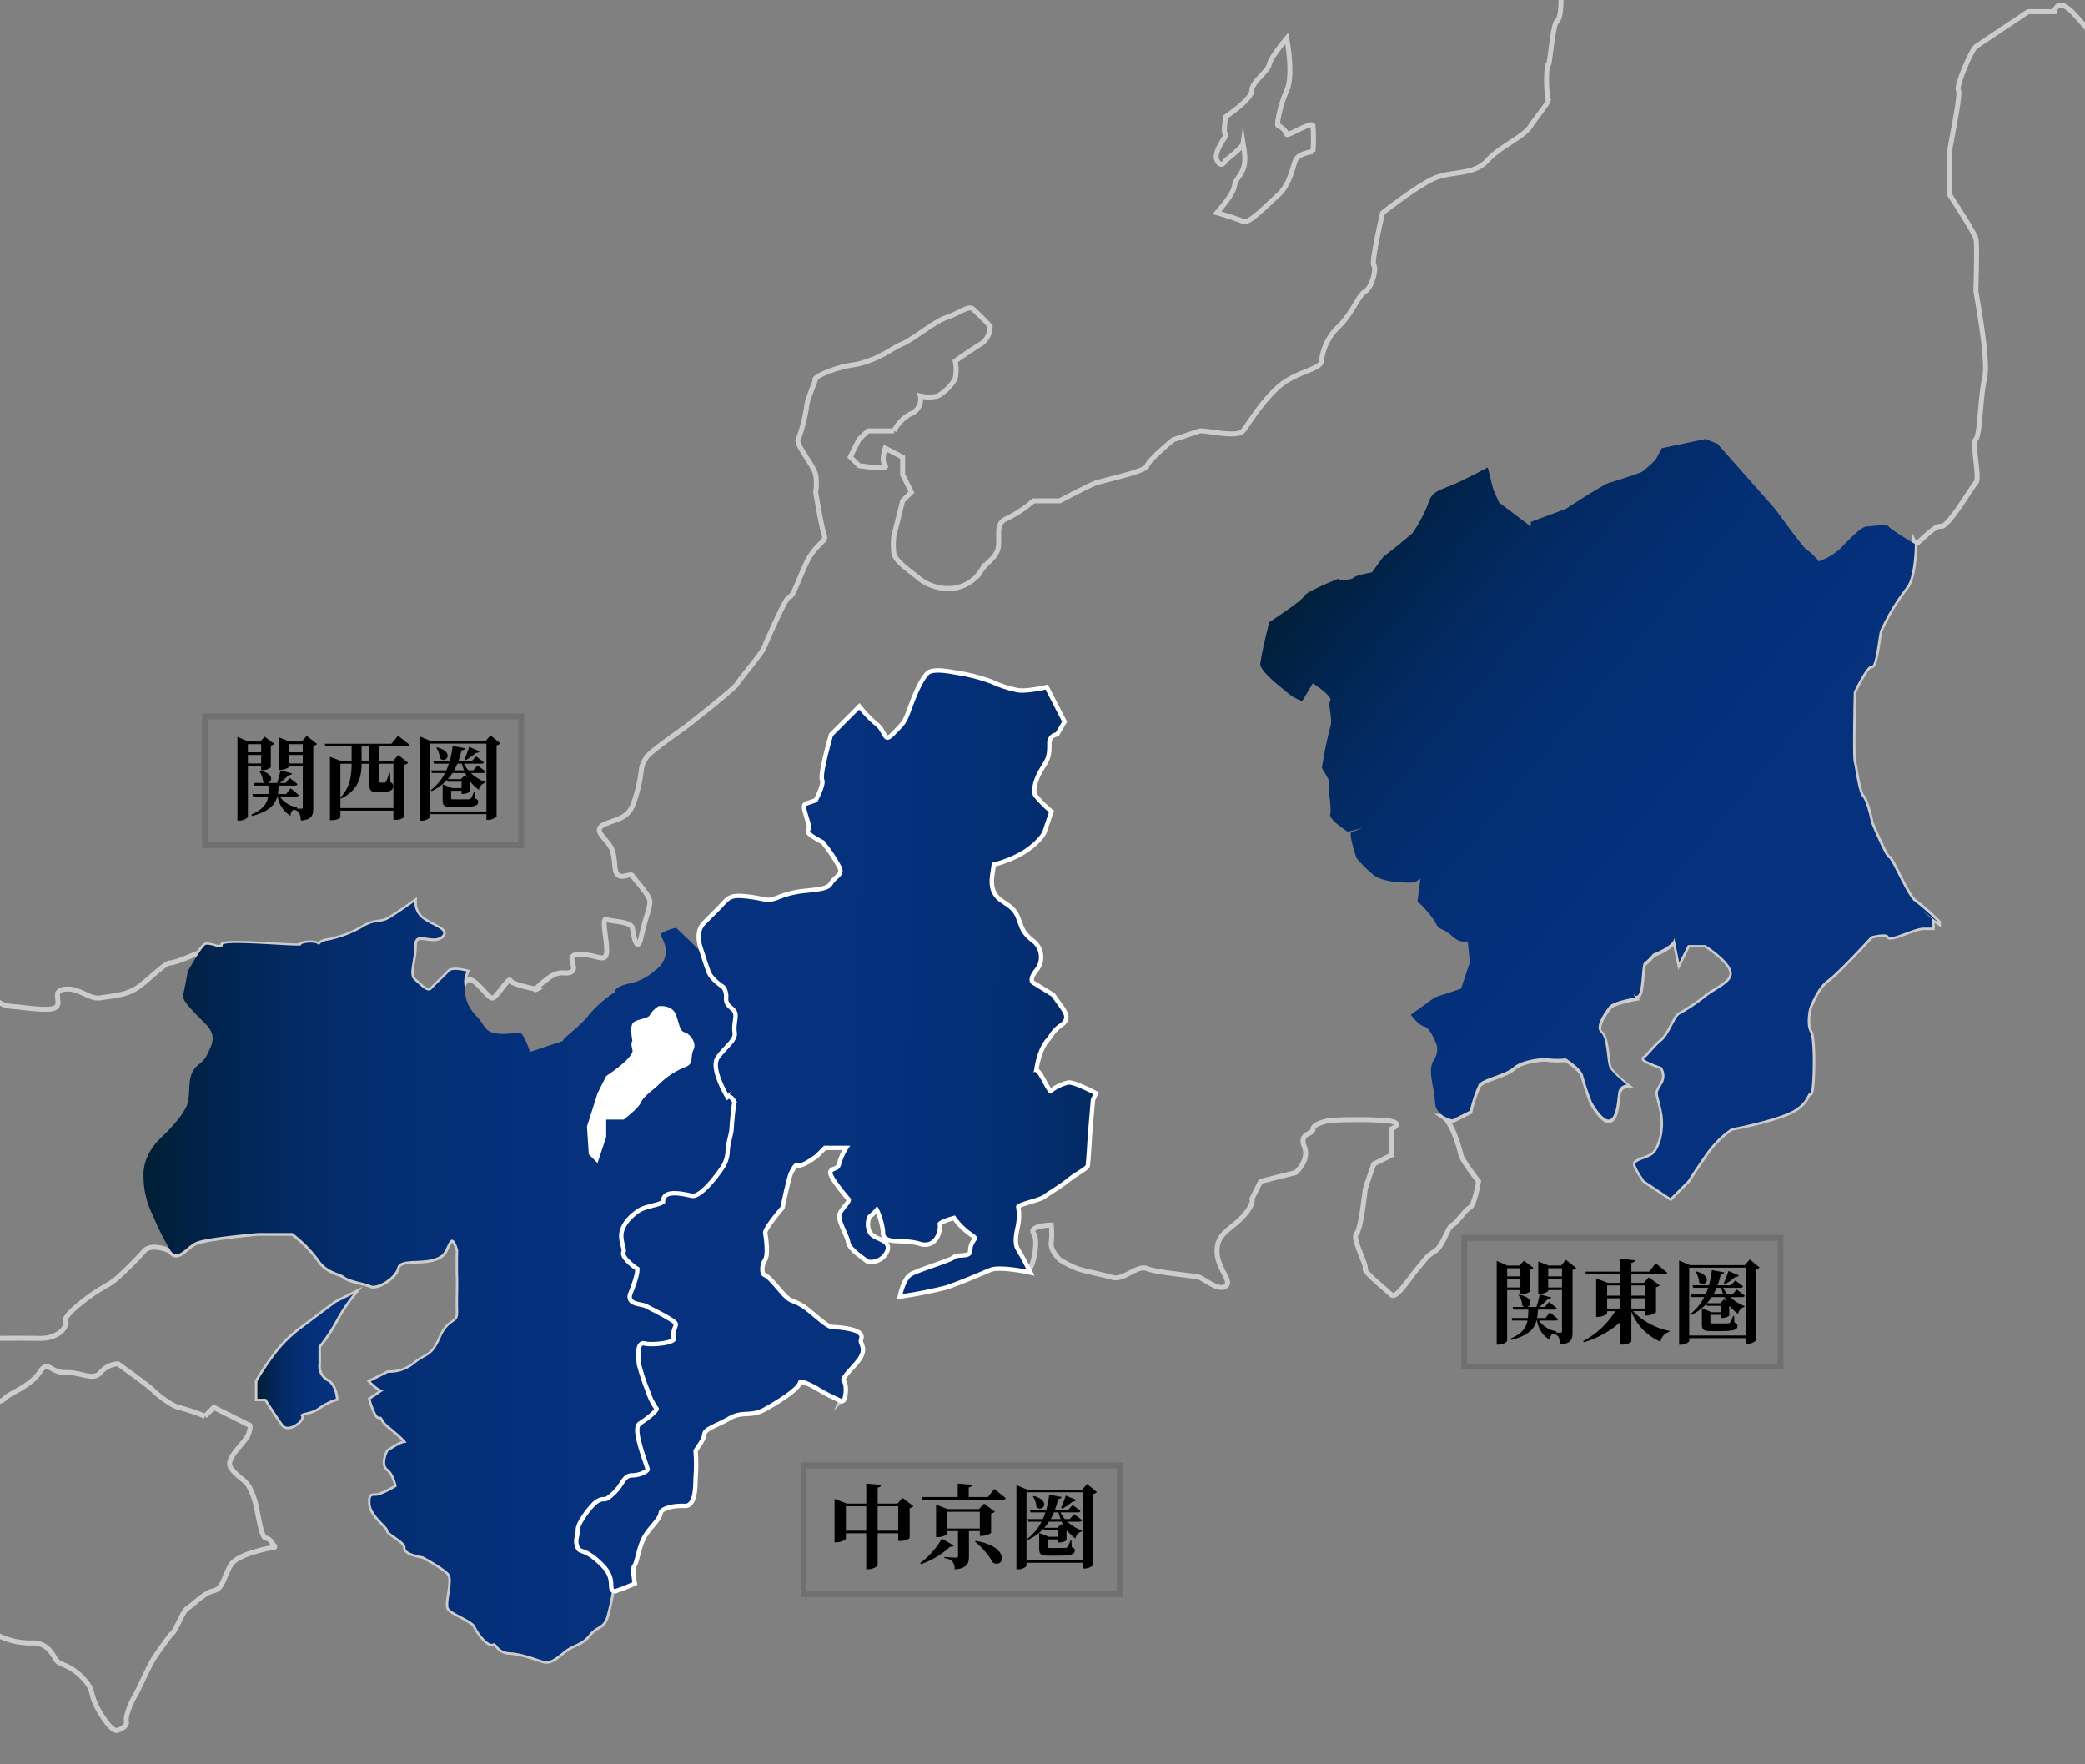 <svg id="Group_3160" data-name="Group 3160" xmlns="http://www.w3.org/2000/svg" xmlns:xlink="http://www.w3.org/1999/xlink" width="356" height="301.231" viewBox="0 0 356 301.231">
  <rect x="0" y="0" width="356" height="301.231" fill="#808080" stroke="none"/>
  <defs>
    <clipPath id="clip-path">
      <rect id="Rectangle_1367" data-name="Rectangle 1367" width="356" height="301.231" fill="none"/>
    </clipPath>
    <linearGradient id="linear-gradient" y1="0.5" x2="1" y2="0.5" gradientUnits="objectBoundingBox">
      <stop offset="0" stop-color="#001e34"/>
      <stop offset="0.121" stop-color="#01244e"/>
      <stop offset="0.257" stop-color="#032a63"/>
      <stop offset="0.409" stop-color="#042e72"/>
      <stop offset="0.586" stop-color="#04307b"/>
      <stop offset="0.85" stop-color="#05317e"/>
    </linearGradient>
    <linearGradient id="linear-gradient-2" x1="0.143" y1="0.08" x2="0.84" y2="0.72" xlink:href="#linear-gradient"/>
    <linearGradient id="linear-gradient-3" y1="0.5" x2="1" y2="0.5" gradientUnits="objectBoundingBox">
      <stop offset="0" stop-color="#001e34"/>
      <stop offset="1" stop-color="#05317e"/>
    </linearGradient>
    <linearGradient id="linear-gradient-4" x1="1.261" y1="0.518" x2="0.262" y2="0.498" xlink:href="#linear-gradient"/>
  </defs>
  <g id="Group_3156" data-name="Group 3156" transform="translate(0 0)">
    <g id="Group_3155" data-name="Group 3155" clip-path="url(#clip-path)">
      <g id="Group_3154" data-name="Group 3154" transform="translate(-132.75 -182.623)">
        <g id="マスクグループ_4" data-name="マスクグループ 4">
          <g id="グループ_193" data-name="グループ 193">
            <g id="レイヤー_2" data-name="レイヤー 2">
              <g id="グループ_191" data-name="グループ 191">
                <path id="パス_98" data-name="パス 98" d="M351.437-112.071c.25-1.24-1.49-3.222-1.49-5.96s0-11.912-1.49-14.892-4.462-7.45-4.462-7.45.741-2.231,0-1.482-.749-5.211,0-5.96-.749-4.72,0-5.96-7.45-8.932-7.45-8.932l-2.98-2.98s-5.517-6-5.96-7.45-1.9-2.763-2.98-4.462-2.682-9.085-2.98-11.912,1.482-17.872,1.482-17.872l1.49-14.892-7.45,4.47h-2.98l-4.462-7.45-4.47-1.482h-4.47l-4.462,8.932-1.49,5.96s2.279,5.493,2.98,4.462,7.732-.805,8.94-1.482,8.932-2.98,8.932-2.98l2.972,4.462-2.972,7.45a19.029,19.029,0,0,0-1.49,7.442c.209,3.56-2.98,2.98-2.98,2.98l-5.96-4.462-5.96-1.49-2.98,8.932h-7.442s.266-8.578,0-10.422-1.49-7.442-1.49-7.442l-1.49-5.96-5.952,2.98s-3.914-4.124-4.462-2.98c-.918,1.538-1.917,3.028-2.98,4.47l2.98,5.952s-1.313,4.833-1.5,5.96S271-189.5,271-189.5l-1.482,5.952s-8.014,2.972-8.94,1.49-5.912,7.466-5.912,7.466l-2.98,2.98,2.98,1.49,1.482,5.96,3.133,4.905h0l1.337,4.027v2.988a49.224,49.224,0,0,1-1.482,5.96c-.749,1.973-1.748,3.463-1.49,5.952s-3.979,4.961-5.96,5.96a6.164,6.164,0,0,1-4.47,0l-2.98,2.988v2.98l1.49,1.482h4.47a11.717,11.717,0,0,0,0-2.98c-.25-.5,4.47,0,4.47,0l2.98,1.49,2.972,4.47s1.49,3.222,1.49,4.47-1.522,4.478-1.522,4.478v8.94S258.6-99.1,259.1-98.612s-2.239,3.222-2.98,2.98-2.98,4.961-2.98,5.96v4.462h0s-1.24,6.959-1.49,7.45a34.508,34.508,0,0,0-1.482,5.96c0,1-1.981,4.47-1.5,5.952s-2.722,4.22-2.98,5.96-2.98,1.24-5.96,2.98-1.74,6.709-1.482,7.45l-3.785,5.276s.056,3.165-.685,3.657-1.24,7.942-1.49,7.45-.491,3.979,0,5.952c.137.524-2.07,3.012-2.98,4.47-1.232,1.981-5.211,3.471-7.442,5.96s-5.952,1.74-8.932,2.98-8.94,5.96-8.94,5.96S202.013.7,202.5,1.181s-.258,3.729-1.49,4.47-1.981,3.471-4.47,5.96a9.414,9.414,0,0,0-2.98,5.952c-.25,1.49-4.462,1.74-7.45,4.47s-4.953,6.21-5.96,7.442-6.7-.25-7.442,0l-4.47,1.49s-4.22,3.471-4.47,4.47-7.7,2.481-8.94,2.98-5.96,2.98-5.96,2.98H144.4a21.106,21.106,0,0,1-4.47,2.98c-1.893.741-1.385,2.255-1.49,4.462s-1.8,2.714-2.98,4.47a6.612,6.612,0,0,1-4.47,2.98,8.243,8.243,0,0,1-5.96-1.49c-1.224-1.128-4.245-2.964-4.47-4.462a11.533,11.533,0,0,1,0-2.98l1.49-5.96,1.49-1.49-1.49-2.98v-2.98L119.07,32.4s-.741,2.159,0,2.98-4.47,0-4.47,0L113.11,33.9l1.49-2.988,1.53-1.458h4.47a6.374,6.374,0,0,1,2.98-2.98,2.662,2.662,0,0,0,1.49-2.98,6.4,6.4,0,0,0,2.98,0,7.789,7.789,0,0,0,2.98-2.98,7.729,7.729,0,0,0,0-2.98s2.924-2.07,4.47-2.98a3.583,3.583,0,0,0,1.49-2.98,42.143,42.143,0,0,0-2.98-2.98c-.757-.564-2.521.87-4.47,1.49s-5.71,3.737-7.45,4.47-3.173,2.014-5.96,2.98-2.682.387-5.96,1.49c-2.6.878-3.141,1.563-3.1,1.611s.064,0,.121-.113c.3-.411-1.385,3.431-1.49,4.47a27.946,27.946,0,0,1-1.482,5.96c-.491.725,2.674,4.462,2.98,5.96a8.814,8.814,0,0,1,0,2.98s1.071,6.443,1.49,7.442-1.522,1.474-2.98,4.47-2.36,6.017-2.98,5.96-4.027,7.982-4.47,8.932-3.93,5.05-4.47,5.96S84.855,80.1,84.855,80.1h0s-4.51,3.133-5.96,4.47a4.585,4.585,0,0,0-1.49,2.98,24.229,24.229,0,0,1-1.49,5.96c-1.015,2.07-2.416,2.175-4.47,2.98s-1.023,1.74,0,2.98,1.24,1.611,1.49,4.462,2.577.805,2.98,1.49,3,3.294,2.98,4.47-.805,2.787-1.49,5.952-1.321-.338-1.49-1.49-3.512-1.111-4.462-1.482.387,4.615,0,5.952-1.611.072-4.47,0-.234,2.336-1.49,2.98-1.861-.644-4.462,1.49a14.946,14.946,0,0,0-1.659,1.45l.169.04s-.362.193-.169-.04c-.805-.153-4.027-.805-4.3-1.45s-2.191,2.674-2.98,2.98-3.222-3.979-4.47-2.98a1.2,1.2,0,0,0-.443.54,4.423,4.423,0,0,1,.443-2.03s-2.416-.644-2.98,0-2.247,2.191-2.98,2.98-1.812-.507-2.98-1.49,0-3.262,0-5.96,2.859-.419,4.47-1.49-1.321-1.756-2.98-2.98a3.52,3.52,0,0,1-1.49-2.98s-3.085,2.223-4.47,2.98-2.287.089-4.462,1.49a19.385,19.385,0,0,1-6.242,2.215,1.725,1.725,0,0,0-1.224.846v-.1c-.282-.717-3.133-.419-2.98,0s-13.451-.983-13.4,0-2.312-.419-2.98,0a5.22,5.22,0,0,0-.975,1.2h0s-4.027,1.78-4.986,1.78-4.124,3.4-5.96,4.47-4.124,1.192-5.96,1.49-3.544-1.716-5.96-1.49-.677,2.03-1.482,2.972-4.833.193-7.442,0-3.028-1.49-3.028-1.49h-8.86s-.515,0-1.482,1.49-8.94,0-8.94,0h0l1.49-4.47s-11.107-1.844-11.912,0-4.027.137-5.96,0S-73,126.248-73,126.248s-6.049,2.537-5.96,2.98-2.07,2.416-2.98,2.98.62,5.638,0,5.96a28.558,28.558,0,0,0-2.98,1.49c-1.063.677-3.753,2.159-4.47,2.98s-5.96,5.96-5.96,5.96l-2.98,1.49a20.565,20.565,0,0,0-4.462,2.98c-1.675,1.611-4.575,4.881-5.96,5.952s-7.386,8.288-8.94,10.471-6.041,3.866-6.041,3.866h0c-.362-.934-1.683-1.41-1.393-.91s-4.027-.6-5.96,1.49-1.474,3.294-1.49,4.47-2.98,1.49-2.98,1.49a24.222,24.222,0,0,1-2.98,2.98c-1.16.805-2.8,3.407-4.47,4.462a23.589,23.589,0,0,0-4.462,2.98c-2.449,2.054-2.98-1.49-2.98-1.49a63.264,63.264,0,0,1-5.96-2.98c-.926-.709-1.337,2.134-2.98,4.47s-3.471,1.611-4.47,1.49,2.98,5.96,2.98,5.96c-.3-.137-1.691,3.81-2.98,4.462s-1.265,1.047,0,2.98a11.27,11.27,0,0,1,1.49,4.47c.209.741,2.07,3.5,2.98,2.98s.226-1.748,0-2.98,1.925-1.031,2.98-1.49.644-1.522,1.49-1.49,1.128,1.949,2.98,2.98,1.265,1.232,2.98,2.98,4.792.516,5.96,0a2.827,2.827,0,0,0,1.49-1.5v-2.972s3.576,3.286,4.47,2.972,0-2.972,0-2.972,6.194,1.023,7.442,0,2.416-.387,2.98-1.49,1.708-.878,2.98,0,4.39,1.385,7.442,4.462,2.98,2.98,2.98,2.98l4.47,1.49s5.066,2.924,5.96,2.98-2.022-2.038-2.98-2.98.95-2.175,1.49-2.972,1.442-.894,2.98-1.49-.4-2.8,0-4.47-2.416-2.014-1.49-4.47.515-2.352.1-4.084c-.113-.491-.25-.677-.427-.709l.209-.1a52.511,52.511,0,0,0,4.591-4.027c.564-.805,4.462-4.47,4.462-4.47h2.988l2.98,2.98s-.918,5.831,0,5.96,3.222,1.716,4.47,1.49,6.443-2.908,5.96-2.98h-.137s.669-.1,1.611-1.474a11,11,0,0,1,4.43-3.117,2.593,2.593,0,0,1,1.522.145,10.469,10.469,0,0,0,5.96,0c.878-.435,2.247-2.416,2.98-2.98a11.837,11.837,0,0,0,1.49-1.49s3.753-1.361,4.47-1.49,1.844.282,2.98,1.49,1.716,2.054,2.98,1.49,3.423-2.561,4.47-2.98,2.972-3.528,2.98-3.536l2.658,1.321,3.3.725,1.49-2.98,1.49,2.98s3.85-.064,7.442,0,4.9-2.328,4.462-2.98,2.416-3.02,4.47-4.47,3.036-1.667,4.47-2.98A63.024,63.024,0,0,0-7.471,169.5c1.353-1.53,4.47,0,4.47,0,1.3,1.861,2.666-.733,4.47-1.49s10.406-1.563,10.406-1.563h5.992a21.134,21.134,0,0,1,4.47,4.462c1.418,2.223,3.681,2.312,4.462,2.98s3.455,1.031,4.47,1.49,4.084-1.3,4.47-2.98,3.568-.878,5.96-1.49,2.142-1.651,2.98-2.972,1.49,1.49,1.49,1.49-.064,2.948,0,4.462-.064,3.576,0,5.96-1.482,1.015-2.98,4.47-2.457,2.771-4.47,4.462a6.661,6.661,0,0,1-4.5,1.482l-2.98,1.49s1.732,1.772,2.336,1.426h0l-2.36,1.611s.878,3.125,1.49,2.98.387.58,1.49,1.482,3.721,3.069,2.98,2.98-2.98,1.49-2.98,1.49-1.1,2.159,0,2.98,1.49,2.98,1.49,2.98a16.61,16.61,0,0,1-2.98,1.49c-1.087.314-1.611-.443-1.49,1.5s3,3.882,2.98,4.462,3.157,1.981,2.98,2.98,2.98,1.49,2.98,1.49,3.6,1.917,4.47,2.98-.588,5.179,0,5.96,4.108,2.07,4.462,2.98,2.191,3.351,2.98,2.98.644,1.369,2.98,1.49,5.332,1.442,5.96,1.49,1.087.089,2.98-1.49,3.085-1.265,4.47-2.98,2.3-1.136,2.98-2.98a39.947,39.947,0,0,0,1.208-5.9c.048.693-.048,1.128.282,1.112a30.384,30.384,0,0,0,2.98-1.168s-.467-2.416,0-2.98.6-2.521,1.49-4.47,2.875-3.351,2.98-4.462,2.827-1.611,4.47-1.49,1.426-3.874,1.482-4.47a27.612,27.612,0,0,0,0-4.47c-.177-.354,1.353-1.756,1.49-2.98s2.1-1.611,4.47-2.98,3.753-.282,5.96-1.49,5.686-3.375,5.96-4.462,3.383.846,4.462,1.49,2.8,1.369,2.98,1.482a3.563,3.563,0,0,0,0-2.98c-.644-.854,2.175-2.916,2.98-4.462s-.443-1.861,0-2.98-3.391-1.482-4.462-1.49-2.1-1.047-4.47-2.98-2.593-.805-4.47-2.98-2.239-2.618-2.98-2.98-.548-2.231,0-2.98.153-3.6,0-4.47,2.98-4.462,2.98-4.462a54.914,54.914,0,0,1,1.49-5.96c.435-.805.862-1.788,1.49-1.49s2.98-1.49,2.98-1.49l1.49-1.49h4.47a9.673,9.673,0,0,0-1.49,2.98c-.282,1.353-1.015,1.12-1.49,1.49s2.368,3.753,2.98,4.47-1.313,1.989-1.49,2.98,1.353,3.367,1.49,4.47,2.682,2.658,2.98,2.972,2.3.169,2.98-1.49-2.223-1.41-2.98-2.98a3.445,3.445,0,0,1,0-2.98,8.112,8.112,0,0,0,1.49-1.482c.25-.507,1.522,2.859,1.49,4.462s3.318.628,5.96,1.49,3.222-2.279,2.98-2.98,2.98-1.49,2.98-1.49a10.931,10.931,0,0,0,2.98,2.98c1.8,1.152,0,1.208,0,2.98s-2.5.942-2.98,1.49-6.484,2.279-7.45,2.98-1.49,2.98-1.49,2.98a73.478,73.478,0,0,0,7.45-1.49c1.917-.644,5.855-2.3,7.442-2.98s6.266.3,6.266.3h0c.991.379,2.086-4.937,1.192-6.226-.983-1.418,2.98-1.49,2.98-1.49a13.169,13.169,0,0,1,0,2.98c-.185,1.442,1.49,2.972,1.49,2.972a19.79,19.79,0,0,0,2.98,1.49c1.281.451,3.922.926,5.96,1.49s4.245-2.207,5.96-1.49,8.119,1.192,8.94,1.49,3.278,2.416,4.47,1.49-1.458-2.875-1.49-5.96,2.489-3.753,4.47-5.96,1.49-2.98,1.49-2.98l1.49-2.98,5.96-1.49s2.457-2.086,1.49-4.462,1.522-2,1.49-2.98,2.98-1.49,2.98-1.49,4.7-.258,8.94,0,1.442,1.5,1.442,1.5v4.47l-2.98,1.49s-1.377,3.769-1.482,4.462-.717,6.677-1.5,7.45,1.877,5.509,1.5,5.952,3.657,3.649,4.462,4.47,3.012-2.73,4.47-4.47,1.546-2.078,2.98-2.98,2.126-4.027,2.98-4.462,2.142-2.561,2.98-2.98,1.49-4.47,1.49-4.47-2.738-3.5-2.98-4.462c-1.49-5.96-3.141-6.645-3.141-6.645h0a5.154,5.154,0,0,0,1.675.717l2.98-1.49a22.616,22.616,0,0,1,1.49-4.47c.685-1.055,4.51-1.667,5.952-2.98s5.38-1.7,5.96-1.49a13.168,13.168,0,0,0,2.98,0s2.722,1.7,2.98,2.98a42.154,42.154,0,0,0,1.49,4.47s1.812,3.278,2.98,2.98,1.3-2.988,1.49-4.47a1.611,1.611,0,0,1,1.482-1.49s-2.5-1.949-2.98-2.98-.338-4.969-1.482-5.96.862-3.665,1.482-4.462,4.47-1.49,4.47-1.49l-.4-.572a1.6,1.6,0,0,0,.4.258c1.265.588.926-5.308,1.49-5.638a8.418,8.418,0,0,0,1.49-1.49s3.616-1.329,3.624-2.722l.846,4.019,1.482-2.98h2.98s3.979,2.489,4.47,4.47-2.73,2.98-4.47,4.47a33.855,33.855,0,0,1-4.462,2.98c-.749.491-1.748,3.471-2.98,4.462s-2.489,2.73-2.98,2.98,2.98,1.49,2.98,1.49a2.674,2.674,0,0,1,0,2.98c-1,1.748-.749,1,0,4.47s-.491,6.7-1.49,7.45-2.36.862-2.98,1.482c-.346.346,1.49,2.98,1.49,2.98l4.47,2.98,2.972-2.98s1.24-1.973,2.98-4.462a16.927,16.927,0,0,1,4.47-4.47c.25,0,7.7-1.49,10.422-2.98s2.489-3.222,2.98-2.98.741-9.19,0-10.422-.25-3.979,0-4.47,1.232-3.222,2.98-4.462,7.442-7.45,7.442-7.45,2.722-.741,2.98,0,4.47-1.49,5.952-1.49h1.49v-1.482s-.757-.628-1.732-1.418l2.795,2.03a35.577,35.577,0,0,0-4.027-3.592c-1.24-.749-3.979-7.442-4.47-7.442s-2.98-5.96-2.98-5.96-.741-3.729-1.49-4.47-1.232-5.211-1.49-5.96,0-11.912,0-11.912,2.239-4.72,2.98-4.47,1.24-4.953,1.49-5.96a36.709,36.709,0,0,1,4.47-7.442c1.49-1.74,1.49-7.442,1.49-7.442h0c.25.491,3.222-3.222,4.462-2.98s5.211-6.7,5.96-7.45-.741-6.7,0-7.442.741-7.192,1.49-10.422S305.3,6.021,305.3,5.53s.258-7.942,0-8.932-4.47-7.45-4.47-7.45h0v-7.41c0-.749,1.981-9.939,1.49-10.471s2.239-6.951,2.98-7.442l4.47-2.98,4.462-2.98h4.47s.491-2.489,2.98,0,7.442,8.94,7.442,8.94,2.239-1.24,1.49-2.98-4.47-6.7-4.47-7.45,1.24-1,1.49-2.98a43.3,43.3,0,0,0,0-5.96l-1.49-1.49s2.239-2.722,1.49-2.98,1.748-.741,1.49-1.482a31.151,31.151,0,0,0-1.49-2.98s3.222-4.47,2.98-4.47,2.98-2.722,2.98-2.98a11.534,11.534,0,0,1,0-2.98s2.73-1.24,2.98-2.98,2.73-1.981,4.47-1.49,1-2.481,1.49-2.98a3.753,3.753,0,0,1,2.98-1.49c1.74,0-.258-1.981,0-2.98s-.491-2.98,1.49-4.462,1.74-2.489,1.482-2.98a16.062,16.062,0,0,1-1.482-2.98,5.727,5.727,0,0,1,1.482-4.47c1.24-1.24,1.981-2.231,1.5-2.98s.483-2.98,1.482-4.47a6.458,6.458,0,0,1,1.321-1.611C352.323-108.487,351.235-111.08,351.437-112.071Z" transform="translate(164.819 226.74)" fill="none" stroke="#ccc" stroke-miterlimit="10" stroke-width="0.85"/>
                <path id="パス_99" data-name="パス 99" d="M257.967,28.963c.741,1.5,1.482,0,1.482,0s2.875-2.215,2.964-2.867v0c.089.58.628,2.948,0,4.365-.741,1.74-1.232,1.482-1.49,2.972s-2.98,4.47-2.98,4.47,3.471,1,4.47,1.49,3.979-2.73,5.96-4.47,2.489-4.72,2.98-5.96,2.98-1.49,2.98-1.49a25.4,25.4,0,0,0,0-4.462c-.258-.741-4.47,1.973-4.47,1.482s-1.232-1.482-1.49-1.482.258-3.222,1.49-5.96,0-8.94,0-8.94-2.722,3.222-2.98,4.47-2.98,2.98-2.98,4.462-4.462,4.47-4.462,4.47-.491,2.98,0,2.98S257.2,27.44,257.967,28.963Z" transform="translate(82.584 181.045)" fill="none" stroke="#ccc" stroke-miterlimit="10" stroke-width="0.85"/>
                <path id="パス_100" data-name="パス 100" d="M62.01,280.268a21.754,21.754,0,0,0-4.47,4.462,49.039,49.039,0,0,0-2.98,4.47v2.98h1.49s2.134,3.391,2.98,4.462,3.415-.805,2.98-1.49,1.563-.435,2.98-1.49a10.227,10.227,0,0,1,2.98-1.482s-.145-2.279-1.482-2.98A2.923,2.923,0,0,1,65,286.22v-2.98a28.237,28.237,0,0,0,2.98-4.47,28.237,28.237,0,0,1,2.98-4.47l-2.98,1.49S63.855,278.891,62.01,280.268Z" transform="translate(122.134 129.253)" fill="none" stroke="#ccc" stroke-miterlimit="10" stroke-width="0.85"/>
                <path id="パス_102" data-name="パス 102" d="M27.265,318.885c-.709.056-1.265-3.455-1.49-4.47a13.974,13.974,0,0,0-1.482-4.47c-.862-1.248-1.683-1.3-2.98-2.98s2.416-4.269,2.98-5.952,0-1.49,0-1.49l-5.96-2.98-1.49,1.49a41.546,41.546,0,0,0-4.47-1.49c-1.176-.209-3.914-2.352-4.47-2.98S1.967,289.1,1.967,289.1a4.238,4.238,0,0,0-2.98,1.482c-1.265,1.49-3.222-.072-5.96,0s-2.956-2.336-4.462,0-5.284,3.608-5.96,4.47-5.96,1.49-5.96,1.49,2.416,3.036,2.98,2.98-1.16,2.883-2.98,4.462,0,4.47,0,4.47l2.883,1.442-.113.064v-.1l-2.787-1.393s-4.7,4.14-5.96,4.47-6.669-1.176-7.442-1.49-3.222,2.859-5.96,2.98a4.478,4.478,0,0,1-4.47-2.98c-.161-.878-4.647-6.194-5.96-7.45-.515-.467-1.015-.967-1.49-1.482l-2.98,5.96s-3,1.023-2.98,1.482-1.724,2.658-1.482,4.47-1.933,1.3-2.98,1.49-.089,8.578,0,10.422-2.924,1.844-4.47,2.98a8.377,8.377,0,0,1-4.47,1.49c-1.208.072-3.318,3.6-2.98,2.98s-2.98,2.98-2.98,2.98l-5.96,1.49-7.442,5.96,1.49,1.49s3.786-1.957,4.462-1.49,3.294-3,4.47-4.47,2.98,0,2.98,0h1.49l-1.49,2.98v2.98a39.841,39.841,0,0,1,1.49,4.47c.548,2.175,2.98-1.49,2.98-1.49l1.49,2.98-2.98,2.98-1.49,2.98s2,3.689,1.49,4.47a1.337,1.337,0,0,0,0,1.482s2.2,3.681,4.462,4.47,5.96,0,5.96,0,.918-2.795,1.3-4.543c-.113.805-.242,1.667-.338,1.989a25.067,25.067,0,0,1-.967,2.553v4.462l-2.98,4.47h4.47l1.49,2.98s3.8,1.16,4.47,0,2.98-1.482,2.98-1.482c-.612.177,5.984,1.8,7.442,1.482s-3.439-3.649-4.462-4.47,0-2.98,0-2.98a6.439,6.439,0,0,0,1.482-1.482c.467-.765.387-1.506,0-2.98s.677-2.771,2.98-2.98,1.369-2.336,1.49-4.47.733-.129,1.49-1.49,2.924-2.32,4.47-4.462,2.126-3.222,1.49-5.96a10.343,10.343,0,0,0-.387-1.377c.064.1.2.193.387-.113.491-.805,1.482-2.98,1.482-2.98s5.38-.741,5.96-1.49,1.683-.669,1.49-1.482,1.047-1.732,2.98-2.98,4.309-1.861,4.47-1.49,4.494-1.506,4.494-1.506a12.432,12.432,0,0,0,5.96,1.49c2.94-.217,3.834,2.2,4.422,3s2.207.612,4.47,2.98.846,2.416,2.98,5.96,2.98,2.98,2.98,2.98,1.7-.556,1.49-1.49.805-3.31,1.49-4.462,2.118-4.5,2.98-5.96,3.141-4.47,3.149-4.478c.757-.306,1.989-4.027,2.811-4.462s2.795-2.618,4.462-2.98,1.732-2.481,2.98-4.462,7.45-2.98,7.45-2.98S27.982,318.82,27.265,318.885Z" transform="translate(150.919 126.373)" fill="none" stroke="#ccc" stroke-miterlimit="10" stroke-width="0.85"/>
              </g>
            </g>
            <g id="レイヤー_1-2" data-name="レイヤー 1-2" transform="translate(157.248 257.576)">
              <path id="パス_106" data-name="パス 106" d="M140.521,202l6.129,1.5,4.5,7.6v23.043l-4.5,7.756L136.18,251.913l5.574,10.632v7.007l-4.575,14.135L134.424,294.2l-6.564,7.6,1.369,6.878-2.875,3-6.75-4.132-.6-12.259,8.256-10,4.382-18.767-4.51-6.282-1-11.735,4.382-7.128,8.006-13.008,5.01-10.261-.749-8.505Z" transform="translate(-47.652 -114.256)" fill="#fff" fill-rule="evenodd"/>
              <path id="パス_107" data-name="パス 107" d="M130.276,223.877c-.805-.306-2.022-2.7-1.74-4.929s.258-1.265,1.74-2.513a4.186,4.186,0,0,0,1.49-2.98s-.427-2.287,0-2.98-1.208-1.506-1.208-1.506-.354-3.745-1.772-4.446-1.41-.153-1.49-1.49-.87-1.812-1.49-2.98c-.306-.572-4.462-4.462-4.462-4.462s-3,.749-2.61,1.377c2.416,3.834-1,5.936-1,5.936a9.346,9.346,0,0,1-3.939,2.126c-3.222.62-2.875,1.538-2.875,1.538a20.726,20.726,0,0,0-4.47,3.914c-1.538,2.046-4.277,3.794-4.47,4.462L96.4,216.8s-1.015-3.334-1.861-3.3-2.9.483-4.47,0-1.458-1.426-2.618-2.618c-2.65-2.73-1.949-4.551-2.175-5.179a3.761,3.761,0,0,1,.33-2.626s-2.416-.644-2.98,0-2.247,2.183-2.98,2.98-1.82-.507-2.98-1.49,0-3.222,0-5.96,2.859-.419,4.47-1.49-1.329-1.756-2.98-2.98a3.535,3.535,0,0,1-1.49-2.98s-3.085,2.215-4.47,2.98-2.3.089-4.47,1.482a19.789,19.789,0,0,1-6.2,2.239,1.724,1.724,0,0,0-1.216.805v-.1c-.282-.709-3.125-.411-2.98,0s-13.443-.983-13.394,0-2.312-.411-2.98,0-2.98,4.47-2.98,4.47-.564,3.222-.805,4.092,1.917,2.94,3.794,4.833c2.086,2.11,1.144,3.552.314,5.316-.709,1.514-1.8,1.611-2.416,2.795-.87,1.611-.451,3.222-.854,5.292-.274,1.41-2.287,3.9-4.47,5.96-2.513,2.376-3.222,4.833-3.109,6.758a14.506,14.506,0,0,0,1.611,6.645,42,42,0,0,0,2.98,5.96c1.3,1.861,2.666-.725,4.462-1.482s10.471-1.49,10.471-1.49h5.9a21.305,21.305,0,0,1,4.462,4.462c1.418,2.223,3.681,2.312,4.47,2.98s3.455,1.031,4.47,1.49,4.075-1.313,4.462-2.98,3.576-.878,5.96-1.49,2.142-1.651,2.98-2.972,1.49,1.482,1.49,1.482-.056,2.948,0,4.462-.056,3.576,0,5.96-1.474,1.015-2.98,4.47-2.416,2.771-4.462,4.462a6.693,6.693,0,0,1-4.51,1.538l-2.98,1.49s1.732,1.772,2.336,1.426h0l-2.36,1.611s.878,3.125,1.49,2.98.387.58,1.49,1.482,3.721,3.069,2.98,2.98-2.98,1.49-2.98,1.49-1.1,2.159,0,2.98,1.49,2.98,1.49,2.98a16.608,16.608,0,0,1-2.98,1.49c-1.087.314-1.611-.443-1.49,1.49s3,3.882,2.98,4.47,3.157,1.973,2.98,2.98,2.98,1.49,2.98,1.49,3.6,1.917,4.47,2.98-.588,5.179,0,5.96,4.108,2.07,4.462,2.98,2.191,3.351,2.98,2.98.644,1.369,2.98,1.482,5.332,1.45,5.96,1.49,1.087.089,2.98-1.49,3.085-1.256,4.47-2.98,2.3-1.128,2.98-2.98a40.948,40.948,0,0,0,1.208-5.912l-1.611-3.222-4.229-3.133.1-3.471h.282s1.708-3.455,2.747-3.624a8.294,8.294,0,0,0,4.833-4.027c.958-1.708,4.18-.62,4.132-1.925,0-.967-1.675-5.018-1.764-6.443s1.675-2.014,2.553-2.755a1.482,1.482,0,0,0,.282-1.844s-1.538-2.738-1.554-3.729-.918-1.989-1.007-4.607.934-1.434,2.98-1.49c2.36-.064,2.98-1.49,2.98-1.49l.29-2.577s-3.584-2.924-6.113-3.463c-1.3-.282-1.514-.516-1.514-.516l1.385-5.356s-.644,0-1.957-1.482a3.228,3.228,0,0,1-.7-1.176c0-.056-.1-.1-.145-.145.387-.491-.4-2.03-.177-3.157.322-1.683,2.328-3.045,2.328-3.045l-1.345-.121h0a6.3,6.3,0,0,1,2.787-.805s3.27-.87,3.673-1.989,4.47,0,4.47,0l3.222-2.416,2.7-3.5s1.063-6.508,1.49-8.94S131.05,224.191,130.276,223.877Z" transform="translate(-30.416 -112.147)" fill-rule="evenodd" fill="url(#linear-gradient)"/>
              <g id="グループ_192" data-name="グループ 192" transform="translate(190.69 0)">
                <path id="パス_108" data-name="パス 108" d="M382.943,175.625a36.413,36.413,0,0,0-4.027-3.592c-1.232-.749-3.979-7.442-4.47-7.442s-2.98-5.96-2.98-5.96-.741-3.721-1.482-4.47-1.24-5.211-1.49-5.96,0-11.912,0-11.912,2.231-4.72,2.98-4.462,1.232-4.961,1.49-5.96a36.765,36.765,0,0,1,4.47-7.45c1.49-1.74,1.49-7.442,1.49-7.442s-4.22-2.489-4.47-2.98-2.98,0-3.721,0-2.287,1.393-4.18,3.431a10.22,10.22,0,0,1-4.027,2.521,9.575,9.575,0,0,0-2.167-2.062c-.6-.435-5.284-6.87-5.284-6.87h0l-9.858-11.147-2.054-.805-7.442,1.563-1.031,1.941a22.6,22.6,0,0,1-2.312,2.086c-.5.258-4.607,1.611-5.638,1.893s-7.442,4.47-7.442,4.47l-5.936,2.2v.781l-5.429-4.092-.983-2.223-.942-3.761s-4.655,2.481-6.645,3.222c-3.053,1.184-2.956,1.426-3.7,3.407a28.56,28.56,0,0,1-2.481,4.575l-2.529,2.11-2.5,1.973-1.941,2.642s-2.642.411-3.133.9-2.964.4-2.473.153-5.71,2.231-5.96,2.98-5.96,4.47-5.96,4.47-1.732,6.943-1.49,7.442c.749,1.546,2.98,3.222,4.47,4.47a7.719,7.719,0,0,0,2.658,1.538l1.812-3.028s3.471,2.231,2.98,2.98.491,2.98,0,4.47a69.916,69.916,0,0,0-1.418,6.951c0,.25,1.466,2.183,1.216,2.674s.459,4.269.2,5.259,2.98,2.988,2.98,2.988,1.289-.266,2.5-.628a7.672,7.672,0,0,1-1.78.628c-.741,0,.765,4.462.765,4.462a20.047,20.047,0,0,0,2.98,2.98c1.917,1.434,6.29,1.265,6.935,1.232l1.015-.62-.5,3.858a17.874,17.874,0,0,1,3.061,3.584c.749,1.611.942.612,2.892,2.368,1.442,1.3,2.223.765,2.642.934l.338,3.536-1.49,4.47-4.47,1.49-4.108,2.964s1.248,1.748,2.279,2.014S297,195.833,297,195.833a3.029,3.029,0,0,1-.209,3.262c-1.16,1.844.145,4.7.209,7.168s2.98,2.98,2.98,2.98l2.972-1.5a22.788,22.788,0,0,1,1.49-4.47c.685-1.063,4.51-1.659,5.952-2.972s5.372-1.7,5.96-1.49a14.175,14.175,0,0,0,2.98,0s2.722,1.7,2.972,2.98a44.062,44.062,0,0,0,1.49,4.47s1.82,3.27,2.98,2.98,1.3-3,1.49-4.47a1.612,1.612,0,0,1,1.49-1.49s-2.5-1.949-2.98-2.972-.346-4.978-1.49-5.96.862-3.665,1.49-4.47,4.462-1.49,4.462-1.49l-.4-.572a1.949,1.949,0,0,0,.4.266c1.273.58.926-5.316,1.49-5.638a8.244,8.244,0,0,0,1.5-1.5s3.608-1.329,3.624-2.722l.846,4.22,1.482-2.98h2.98s3.971,2.481,4.462,4.462-2.722,2.98-4.462,4.47a33.186,33.186,0,0,1-4.47,2.98c-.741.491-1.74,3.471-2.98,4.47s-2.481,2.722-2.98,2.98,2.98,1.482,2.98,1.482a2.65,2.65,0,0,1,0,2.98c-1,1.74-.741,1,0,4.47s-.483,6.7-1.482,7.442-2.36.87-2.98,1.49c-.346.346,1.49,2.98,1.49,2.98l4.462,2.98,2.98-2.98s1.24-1.981,2.98-4.462a17.1,17.1,0,0,1,4.462-4.47c.25,0,7.7-1.49,10.422-2.98s2.489-3.222,2.988-2.98.741-9.19,0-10.422-.258-3.979,0-4.47,1.232-3.222,2.98-4.47,7.442-7.442,7.442-7.442,2.722-.741,2.98,0,4.462-1.49,5.952-1.49h1.49V175s-.757-.628-1.74-1.409Z" transform="translate(-267.171 -93.06)" fill-rule="evenodd" fill="url(#linear-gradient-2)"/>
                <path id="パス_109" data-name="パス 109" d="M299.88,187.1h0C299.977,187.082,299.977,187.09,299.88,187.1Z" transform="translate(-273.535 -111.355)" fill-rule="evenodd" fill="url(#linear-gradient-3)"/>
              </g>
              <g id="パス_110" data-name="パス 110" transform="translate(-48.357 -102.696)" stroke-linecap="round" fill-rule="evenodd" fill="url(#linear-gradient-4)">
                <path d="M 128.838 299.427 C 128.562 299.427 128.351 299.263 128.271 298.988 C 128.226 298.832 128.221 298.65 128.215 298.419 C 128.195 297.676 128.162 296.433 126.705 294.976 C 124.847 293.113 123.837 292.775 123.294 292.593 C 122.99 292.491 122.727 292.403 122.566 292.114 L 122.565 292.111 L 122.564 292.109 C 122.1 291.241 122.243 290.592 122.383 289.965 C 122.452 289.65 122.524 289.325 122.519 288.957 C 122.509 288.211 123.223 287.065 123.824 286.234 C 124.496 285.305 125.27 284.437 125.665 284.171 C 126.23 283.789 126.566 283.71 126.897 283.71 C 126.932 283.71 126.965 283.711 126.998 283.712 C 127.025 283.712 127.052 283.713 127.079 283.713 C 127.259 283.713 127.532 283.713 128.599 282.717 C 129.28 282.085 129.678 281.472 129.997 280.98 C 130.466 280.259 130.871 279.636 131.813 279.636 L 131.839 279.637 L 131.874 279.637 C 132.697 279.637 133.97 279.247 134.377 278.745 C 134.437 278.672 134.452 278.621 134.448 278.599 C 134.42 278.468 134.276 278.052 134.11 277.571 C 132.776 273.709 132.187 271.358 133.124 270.763 C 133.599 270.461 134.33 269.95 134.956 269.42 C 135.795 268.712 135.953 268.383 135.982 268.294 C 135.306 267.367 134.795 266.341 134.461 265.244 C 133.872 263.786 133.368 262.273 132.962 260.745 L 132.956 260.722 L 132.953 260.698 C 132.869 260.066 132.641 257.955 133.203 257.314 C 133.337 257.161 133.51 257.08 133.703 257.08 C 133.793 257.08 133.886 257.098 133.979 257.135 C 134.068 257.171 134.404 257.231 135.095 257.231 C 136.863 257.231 138.612 256.867 138.915 256.436 C 138.946 256.392 138.95 256.365 138.932 256.314 C 138.653 255.536 138.901 254.908 139.082 254.449 C 139.286 253.93 139.337 253.753 139.037 253.488 C 138.347 252.879 136.207 251.794 135.058 251.211 C 134.627 250.992 134.316 250.834 134.16 250.745 C 133.954 250.626 133.577 250.551 133.213 250.477 C 132.506 250.336 131.775 250.189 131.48 249.642 C 131.322 249.349 131.324 248.997 131.487 248.596 C 132.558 245.996 132.709 244.856 132.684 244.377 C 131.871 243.891 130.671 242.849 130.355 242.136 C 130.236 241.866 130.23 241.629 130.337 241.43 C 130.422 241.273 130.305 240.812 130.201 240.405 C 130.046 239.795 129.853 239.036 129.974 238.257 C 130.33 236.001 132.972 234.356 133.359 234.186 C 133.931 233.929 134.584 233.763 135.215 233.602 C 135.931 233.42 136.609 233.247 137.063 232.97 C 137.064 232.945 137.066 232.918 137.067 232.894 C 137.078 232.665 137.098 232.281 137.39 231.964 C 137.702 231.627 138.232 231.462 139.011 231.462 C 139.749 231.462 140.751 231.613 141.99 231.909 C 142.045 231.922 142.104 231.929 142.166 231.929 C 142.897 231.929 144.05 231.048 145.412 229.448 C 146.454 228.224 147.273 226.987 147.342 226.881 C 147.746 226.192 147.998 225.44 148.091 224.644 C 148.076 223.69 148.306 222.742 148.509 221.906 C 148.642 221.358 148.757 220.885 148.768 220.542 C 148.785 220.065 148.882 218.896 148.989 217.882 C 149.048 217.319 149.106 216.844 149.157 216.507 C 149.186 216.309 149.213 216.16 149.239 216.051 C 149.246 216.018 149.258 215.969 149.276 215.916 C 149.131 215.621 148.75 215.065 148.453 215.002 C 148.377 214.984 148.311 214.954 148.256 214.911 L 148.078 215.051 L 147.861 214.679 C 147.834 214.633 147.202 213.545 146.692 212.243 C 145.974 210.408 145.87 209.091 146.384 208.328 C 146.759 207.771 147.257 207.242 147.738 206.731 C 148.613 205.802 149.439 204.924 149.305 204.13 C 149.177 203.377 149.274 202.688 149.359 202.081 C 149.444 201.471 149.518 200.945 149.334 200.543 C 149.196 200.242 148.958 200.041 148.705 199.828 C 148.283 199.472 147.758 199.029 147.844 198.082 C 147.904 197.447 147.738 196.816 147.373 196.297 C 147.022 196.064 145.327 194.893 144.872 193.743 C 144.417 192.592 143.438 189.432 143.382 189.249 C 143.332 189.098 142.594 186.76 144.047 185.324 L 146.462 182.91 C 146.75 182.62 146.988 182.361 147.198 182.132 C 148.043 181.211 148.509 180.704 150.009 180.704 C 150.411 180.704 150.892 180.738 151.523 180.813 C 152.574 180.937 153.271 181.08 153.831 181.194 C 154.33 181.297 154.691 181.371 155.046 181.371 C 155.446 181.371 155.866 181.277 156.496 181.046 C 158.117 180.361 159.829 179.949 161.586 179.821 C 164.518 179.506 165.311 179.338 165.753 178.533 C 165.966 178.144 166.288 177.858 166.599 177.581 C 167.238 177.015 167.557 176.681 167.232 175.893 C 166.415 174.362 165.446 172.905 164.351 171.561 C 164.17 171.469 163.679 171.214 163.182 170.921 C 162.003 170.226 161.778 169.91 161.79 169.599 C 161.796 169.437 161.881 169.295 162.022 169.206 C 162.059 168.893 161.742 167.866 161.568 167.301 C 161.42 166.822 161.28 166.368 161.203 166.006 C 161.152 165.761 161.014 165.111 161.489 164.948 L 163.13 164.383 C 163.259 164.139 163.55 163.572 163.809 162.951 C 164.42 161.481 164.292 161.067 164.26 160.999 C 164.165 160.796 163.942 160.321 164.819 156.692 C 165.239 154.953 165.716 153.302 165.721 153.286 L 165.748 153.193 L 165.816 153.125 L 170.294 148.639 L 170.589 148.344 L 170.851 148.668 C 171.719 149.741 172.703 150.725 173.776 151.592 C 174.159 151.905 174.417 152.383 174.645 152.805 C 174.88 153.24 175.123 153.689 175.375 153.689 C 175.49 153.689 175.757 153.613 176.251 153.105 C 176.455 152.894 176.639 152.707 176.807 152.536 C 178.157 151.163 178.364 150.952 179.147 148.777 C 180.333 145.505 181.309 143.567 182.217 142.676 C 182.537 142.363 183.121 142.211 184.004 142.211 C 185.301 142.211 186.836 142.535 187.016 142.574 C 189.069 142.859 191.096 143.366 193.04 144.082 L 193.055 144.087 L 193.069 144.094 C 194.469 144.746 195.946 145.238 197.458 145.557 L 197.463 145.558 L 197.468 145.559 C 197.698 145.614 198.004 145.642 198.378 145.642 C 199.991 145.642 202.275 145.12 202.298 145.115 L 202.582 145.05 L 202.715 145.309 L 205.534 150.778 L 205.629 150.961 L 205.525 151.138 L 204.454 152.975 L 204.368 153.121 L 204.202 153.154 C 203.461 153.298 202.949 153.999 203.037 154.748 L 203.039 154.77 L 203.039 154.791 C 203.039 156.663 202.942 157.179 201.827 158.894 C 201.293 159.715 200.856 160.682 200.626 161.547 C 200.387 162.452 200.394 163.161 200.647 163.549 C 201.41 164.485 202.267 165.355 203.195 166.135 L 203.391 166.3 L 203.309 166.542 L 202.19 169.852 L 202.185 169.867 L 202.179 169.881 C 202.154 169.938 201.544 171.304 199.067 173.013 L 199.061 173.017 L 199.055 173.021 C 197.353 174.098 195.502 174.886 193.55 175.362 L 193.273 177.229 C 193.003 179.092 193.444 180.437 194.62 181.339 C 194.904 181.556 195.184 181.739 195.456 181.916 C 196.333 182.488 197.161 183.029 197.722 184.481 C 197.836 184.777 197.932 185.045 198.017 185.282 C 198.444 186.472 198.658 187.071 200.097 188.265 L 200.245 188.369 L 200.252 188.374 L 200.259 188.379 C 201.784 189.553 202.075 191.754 200.908 193.285 L 200.899 193.298 L 200.888 193.309 C 200.626 193.599 199.906 194.565 200.038 195.174 C 200.083 195.383 200.237 195.543 200.51 195.661 L 200.534 195.672 L 200.557 195.686 L 203.634 197.579 L 203.703 197.621 L 203.749 197.689 C 204.085 198.19 204.407 198.632 204.691 199.021 C 205.507 200.139 206.046 200.878 205.916 201.637 C 205.842 202.068 205.562 202.437 205.035 202.798 C 204.027 203.489 203.672 204.028 203.33 204.549 C 203.147 204.827 202.958 205.115 202.683 205.408 C 201.746 206.455 201.094 208.518 200.862 210.103 C 200.852 210.213 200.837 210.322 200.817 210.43 C 201.249 210.638 201.649 211.348 202.246 212.457 C 202.522 212.97 202.965 213.794 203.21 214.039 C 204.085 213.326 205.126 212.819 206.23 212.57 L 206.255 212.564 L 206.28 212.562 C 206.312 212.559 206.346 212.558 206.38 212.558 C 207.449 212.558 210.348 214.059 210.675 214.23 L 210.986 214.393 L 210.844 214.714 L 210.474 215.551 C 210.313 217.421 210.252 218.14 210.221 218.502 C 210.19 218.868 210.19 218.868 210.15 219.323 C 209.975 221.24 209.918 222.23 209.863 223.187 C 209.811 224.081 209.758 225.005 209.61 226.669 L 209.61 226.672 L 209.609 226.675 C 209.575 226.998 209.254 227.237 208.001 228.037 C 207.476 228.372 206.933 228.718 206.57 229.007 C 205.331 230.012 204.349 230.633 203.56 231.132 C 203.07 231.442 202.646 231.71 202.273 231.998 C 201.791 232.372 200.86 232.644 199.874 232.932 C 199.341 233.087 198.789 233.248 198.369 233.414 C 197.89 233.602 197.755 233.73 197.72 233.774 C 197.903 234.788 197.899 235.816 197.709 236.829 L 197.708 236.834 L 197.707 236.838 L 197.661 237.051 C 197.376 238.383 197.02 240.04 197.655 241.027 C 198.415 242.207 199.429 244.247 199.472 244.334 L 199.815 245.024 L 199.06 244.867 C 199.034 244.862 196.495 244.338 194.58 244.338 C 193.693 244.338 193.241 244.452 193.017 244.547 C 191.419 245.229 187.492 246.884 185.547 247.538 L 185.534 247.542 L 185.52 247.546 C 183.066 248.17 180.547 248.674 178.032 249.043 L 177.489 249.123 L 177.612 248.588 C 177.669 248.341 178.197 246.15 179.248 245.389 C 179.769 245.011 181.43 244.429 183.189 243.813 C 184.538 243.341 186.385 242.694 186.638 242.462 C 186.911 242.153 187.395 242.127 187.956 242.098 C 189.021 242.041 189.523 241.937 189.523 241.222 C 189.523 240.389 189.865 239.882 190.114 239.513 C 190.223 239.352 190.335 239.186 190.32 239.114 C 190.311 239.071 190.239 238.904 189.697 238.558 L 189.693 238.556 L 189.689 238.553 C 188.54 237.781 187.555 236.819 186.758 235.691 C 186.507 235.759 186.097 235.876 185.676 236.021 C 184.649 236.377 184.377 236.615 184.311 236.692 C 184.455 237.231 184.3 238.412 183.699 239.256 C 183.233 239.91 182.582 240.256 181.816 240.256 C 181.509 240.256 181.181 240.199 180.841 240.089 C 179.814 239.753 178.658 239.709 177.638 239.669 C 176.853 239.639 176.174 239.613 175.653 239.463 C 174.79 239.215 174.616 238.659 174.623 238.236 C 174.64 237.061 173.954 235.031 173.569 234.298 C 173.193 234.74 172.774 235.144 172.32 235.502 C 171.951 236.327 171.963 237.262 172.356 238.08 C 172.63 238.65 173.295 238.948 173.938 239.237 C 174.396 239.443 174.83 239.637 175.123 239.934 C 175.503 240.319 175.577 240.8 175.344 241.365 C 174.74 242.83 173.303 243.22 172.55 243.22 C 172.291 243.22 171.942 243.177 171.745 242.97 C 171.697 242.92 171.47 242.754 171.27 242.607 C 170.015 241.688 168.78 240.712 168.665 239.786 C 168.613 239.366 168.296 238.656 167.989 237.969 C 167.51 236.895 167.057 235.881 167.178 235.204 C 167.27 234.69 167.688 234.182 168.093 233.691 C 168.415 233.3 168.902 232.709 168.752 232.533 C 168.453 232.183 167.683 231.269 166.981 230.339 C 165.74 228.694 165.603 228.177 165.632 227.888 C 165.647 227.739 165.716 227.61 165.827 227.524 C 166.009 227.382 166.207 227.31 166.382 227.247 C 166.753 227.113 167.021 227.016 167.18 226.253 L 167.183 226.238 L 167.188 226.222 C 167.453 225.338 167.834 224.5 168.326 223.725 L 164.723 223.725 L 163.342 225.105 L 163.324 225.123 L 163.304 225.138 C 162.953 225.405 161.155 226.738 160.271 226.738 C 160.146 226.738 160.034 226.715 159.936 226.669 C 159.911 226.656 159.888 226.65 159.87 226.65 C 159.648 226.65 159.289 227.332 159.074 227.74 C 159.028 227.827 158.983 227.913 158.937 227.998 C 158.637 228.553 157.904 231.805 157.484 233.855 L 157.465 233.952 L 157.4 234.026 C 157.392 234.035 156.631 234.911 155.891 235.885 C 154.509 237.704 154.503 238.139 154.507 238.183 C 154.697 239.322 155.071 242.07 154.44 242.933 C 154.107 243.388 153.932 244.381 154.079 244.976 C 154.128 245.174 154.207 245.309 154.302 245.355 C 155.079 245.736 155.479 246.199 157.162 248.151 L 157.401 248.427 C 158.366 249.546 158.821 249.723 159.451 249.968 C 159.999 250.182 160.682 250.448 161.821 251.36 C 162.379 251.805 162.86 252.206 163.285 252.56 C 164.645 253.693 165.395 254.317 166.092 254.322 C 166.132 254.322 170.064 254.422 170.826 255.555 C 170.983 255.789 171.013 256.063 170.908 256.326 C 170.768 256.677 170.855 256.895 170.987 257.224 C 171.181 257.708 171.422 258.31 170.893 259.332 C 170.551 259.992 169.9 260.704 169.27 261.393 C 168.809 261.898 168.374 262.374 168.104 262.781 C 167.864 263.142 167.831 263.339 167.879 263.403 C 168.553 264.297 168.229 266.245 168.002 266.7 C 167.883 266.939 167.714 266.989 167.594 266.989 C 167.513 266.989 167.435 266.965 167.368 266.919 C 167.316 266.887 167.035 266.756 166.764 266.629 C 166.112 266.325 165.127 265.866 164.409 265.442 C 164.336 265.399 164.255 265.351 164.165 265.298 C 163.352 264.813 161.448 263.68 160.646 263.68 C 160.546 263.68 160.512 263.699 160.507 263.702 C 160.507 263.703 160.504 263.708 160.501 263.721 C 160.305 264.498 159.036 265.465 158.098 266.126 C 156.628 267.16 154.992 268.081 154.357 268.428 C 153.215 269.053 152.276 269.104 151.368 269.153 C 150.433 269.204 149.55 269.252 148.405 269.914 C 147.638 270.357 146.92 270.696 146.286 270.995 C 145.069 271.569 144.19 271.984 144.12 272.611 C 144.032 273.398 143.485 274.18 143.047 274.809 C 142.889 275.034 142.679 275.336 142.626 275.469 L 142.631 275.519 C 142.753 277.022 142.753 278.547 142.631 280.05 L 142.63 280.053 L 142.63 280.055 C 142.623 280.125 142.621 280.283 142.617 280.467 C 142.606 281.078 142.588 282.102 142.398 282.995 C 142.136 284.232 141.611 284.859 140.839 284.859 C 140.806 284.859 140.772 284.858 140.739 284.856 C 140.588 284.845 140.425 284.839 140.255 284.839 C 138.477 284.839 136.738 285.408 136.678 286.009 C 136.608 286.699 136.024 287.392 135.346 288.194 C 134.753 288.898 134.08 289.695 133.665 290.598 C 133.209 291.594 132.955 292.602 132.751 293.412 C 132.546 294.224 132.398 294.811 132.123 295.143 C 132.115 295.153 131.931 295.391 132.033 296.573 C 132.089 297.221 132.202 297.807 132.203 297.813 L 132.259 298.103 L 131.99 298.226 C 131.009 298.671 129.994 299.068 128.973 299.408 L 128.924 299.424 L 128.872 299.427 C 128.86 299.427 128.849 299.427 128.838 299.427 Z" stroke="none"/>
                <path d="M 184.004 142.586 C 183.342 142.586 182.754 142.675 182.48 142.944 C 181.658 143.749 180.7 145.593 179.5 148.904 C 178.59 151.433 178.38 151.449 176.52 153.366 C 174.659 155.283 174.587 152.738 173.54 151.884 C 172.444 150.998 171.446 149.999 170.56 148.904 L 166.081 153.39 C 166.081 153.39 164.181 159.946 164.599 160.84 C 165.018 161.734 163.391 164.69 163.391 164.69 L 161.611 165.302 C 161.096 165.479 162.9 169.241 162.256 169.507 C 161.611 169.772 164.591 171.262 164.591 171.262 C 165.729 172.651 166.727 174.148 167.571 175.733 C 168.248 177.343 166.637 177.698 166.081 178.713 C 165.526 179.728 164.471 179.889 161.619 180.195 C 159.903 180.319 158.219 180.724 156.634 181.395 C 154.66 182.12 154.62 181.556 151.479 181.185 C 148.338 180.815 148.499 181.395 146.727 183.175 L 144.311 185.591 C 142.99 186.896 143.739 189.135 143.739 189.135 C 143.739 189.135 144.762 192.445 145.221 193.605 C 145.68 194.765 147.637 196.021 147.637 196.021 C 148.082 196.624 148.289 197.37 148.217 198.115 C 148.104 199.364 149.24 199.436 149.675 200.387 C 150.11 201.337 149.425 202.594 149.675 204.068 C 149.924 205.542 147.758 206.959 146.695 208.538 C 145.632 210.116 148.185 214.49 148.185 214.49 C 148.185 214.49 148.451 214.28 148.813 213.974 C 148.507 214.329 148.354 214.595 148.531 214.635 C 149.208 214.78 149.82 216.101 149.675 215.98 C 149.53 215.861 149.175 219.62 149.143 220.555 C 149.111 221.489 148.434 223.116 148.467 224.662 C 148.37 225.515 148.096 226.339 147.661 227.079 C 147.661 227.079 143.956 232.765 141.902 232.274 C 136.45 230.969 137.706 232.983 137.36 233.224 C 136.458 233.844 134.75 233.973 133.51 234.529 C 133.035 234.738 130.659 236.325 130.344 238.314 C 130.135 239.668 130.989 241.013 130.667 241.609 C 130.346 242.201 132.645 244.099 133.313 244.264 C 133.317 244.265 133.321 244.266 133.325 244.267 C 133.321 244.266 133.317 244.265 133.313 244.264 C 132.533 244.077 133.918 243.679 131.835 248.737 C 131.247 250.187 133.51 249.937 134.347 250.42 C 134.935 250.758 138.318 252.353 139.285 253.207 C 140.251 254.061 138.793 254.818 139.285 256.187 C 139.776 257.556 134.629 257.798 133.84 257.484 C 133.051 257.17 133.172 259.489 133.325 260.649 C 133.728 262.169 134.225 263.661 134.815 265.119 C 135.138 266.19 135.643 267.198 136.305 268.099 C 136.764 268.647 134.428 270.379 133.325 271.079 C 132.221 271.78 134.662 277.797 134.815 278.522 C 134.968 279.246 133.132 280.026 131.835 280.012 C 131.827 280.012 131.82 280.011 131.813 280.011 C 130.538 280.011 130.552 281.414 128.854 282.992 C 127.56 284.199 127.288 284.085 126.897 284.085 C 126.671 284.085 126.404 284.124 125.874 284.482 C 125.206 284.933 122.878 287.8 122.894 288.952 C 122.91 290.104 122.274 290.772 122.894 291.932 C 123.176 292.439 124.151 291.884 126.97 294.711 C 129.386 297.127 128.152 299.084 128.854 299.052 C 129.868 298.715 130.862 298.325 131.835 297.884 C 131.835 297.884 131.367 295.468 131.835 294.904 C 132.302 294.34 132.431 292.391 133.325 290.442 C 134.219 288.493 136.192 287.091 136.305 285.972 C 136.417 284.852 139.132 284.361 140.767 284.482 C 142.403 284.604 142.2 280.608 142.257 280.02 C 142.378 278.532 142.378 277.037 142.257 275.55 C 142.08 275.195 143.61 273.794 143.747 272.569 C 143.884 271.345 145.849 270.959 148.217 269.589 C 150.585 268.22 151.97 269.307 154.177 268.099 C 156.384 266.891 159.863 264.716 160.137 263.629 C 160.411 262.542 163.52 264.483 164.599 265.119 C 165.679 265.755 167.402 266.488 167.58 266.609 C 167.756 266.73 168.224 264.483 167.58 263.629 C 166.935 262.775 169.754 260.714 170.56 259.159 C 171.365 257.605 170.117 257.298 170.56 256.187 C 171.003 255.075 167.169 254.705 166.089 254.697 C 165.01 254.689 164.003 253.585 161.587 251.652 C 159.171 249.719 158.994 250.847 157.117 248.672 C 155.24 246.498 154.878 246.055 154.137 245.692 C 153.396 245.33 153.589 243.461 154.137 242.712 C 154.685 241.963 154.282 239.112 154.137 238.242 C 153.992 237.372 157.117 233.78 157.117 233.78 C 157.117 233.78 158.172 228.625 158.607 227.82 C 159.042 227.014 159.469 226.032 160.097 226.33 C 160.725 226.627 163.077 224.84 163.077 224.84 L 164.567 223.35 L 169.037 223.35 C 168.372 224.249 167.868 225.258 167.547 226.33 C 167.265 227.683 166.532 227.449 166.057 227.82 C 165.582 228.19 168.425 231.573 169.037 232.29 C 169.649 233.007 167.724 234.279 167.547 235.27 C 167.37 236.261 168.9 238.637 169.037 239.74 C 169.174 240.844 171.719 242.398 172.017 242.712 C 172.315 243.026 174.313 242.881 174.998 241.222 C 175.682 239.563 172.775 239.813 172.017 238.242 C 171.566 237.3 171.566 236.204 172.017 235.262 C 172.575 234.833 173.075 234.335 173.508 233.78 C 173.757 233.273 175.022 236.639 174.998 238.242 C 174.973 239.845 178.316 238.87 180.958 239.732 C 183.6 240.594 184.179 237.453 183.938 236.752 C 183.696 236.051 186.918 235.262 186.918 235.262 C 187.709 236.439 188.72 237.451 189.898 238.242 C 191.694 239.386 189.898 239.45 189.898 241.222 C 189.898 242.994 187.393 242.164 186.918 242.712 C 186.443 243.26 180.434 244.991 179.468 245.692 C 178.501 246.393 177.978 248.672 177.978 248.672 C 180.485 248.304 182.972 247.807 185.428 247.182 C 187.345 246.538 191.283 244.879 192.87 244.202 C 194.457 243.526 199.136 244.5 199.136 244.5 C 199.136 244.5 198.097 242.406 197.34 241.23 C 196.583 240.054 197.042 238.161 197.34 236.76 C 197.525 235.775 197.525 234.765 197.34 233.78 C 197.284 232.926 201.045 232.475 202.044 231.702 C 203.043 230.929 204.339 230.333 206.337 228.714 C 207.247 227.989 209.204 226.942 209.236 226.636 C 209.542 223.197 209.438 223.003 209.776 219.29 C 209.857 218.38 209.776 219.29 210.106 215.456 L 210.501 214.562 C 210.501 214.562 207.239 212.855 206.313 212.935 C 205.213 213.183 204.19 213.694 203.333 214.425 C 202.719 214.903 201.279 210.741 200.547 210.741 C 200.5 210.741 200.457 210.757 200.417 210.793 C 200.381 210.82 200.344 210.844 200.304 210.865 C 200.404 210.607 200.466 210.336 200.489 210.06 C 200.707 208.562 201.351 206.331 202.406 205.155 C 203.163 204.35 203.212 203.592 204.823 202.489 C 206.433 201.386 205.145 200.443 203.437 197.898 L 200.361 196.005 C 198.621 195.248 200.61 193.057 200.61 193.057 C 201.656 191.686 201.396 189.728 200.03 188.676 L 199.869 188.563 C 198.041 187.049 198.057 186.388 197.372 184.616 C 196.688 182.845 195.6 182.563 194.392 181.636 C 193.184 180.71 192.596 179.285 192.902 177.174 L 193.216 175.056 C 195.215 174.597 197.122 173.801 198.854 172.704 C 201.271 171.037 201.834 169.732 201.834 169.732 L 202.954 166.422 C 202.003 165.622 201.129 164.735 200.344 163.772 C 199.636 162.725 200.449 160.325 201.512 158.69 C 202.575 157.055 202.664 156.612 202.664 154.791 C 202.554 153.843 203.192 152.969 204.13 152.786 L 205.201 150.949 L 202.382 145.481 C 202.382 145.481 198.887 146.286 197.38 145.924 C 195.839 145.599 194.338 145.099 192.91 144.434 C 190.983 143.724 188.985 143.225 186.95 142.944 C 186.95 142.944 185.328 142.586 184.004 142.586 M 184.004 141.836 C 185.308 141.836 186.839 142.153 187.081 142.204 C 189.157 142.493 191.205 143.006 193.169 143.73 L 193.199 143.741 L 193.227 143.754 C 194.602 144.394 196.051 144.877 197.535 145.19 L 197.556 145.194 C 197.694 145.228 197.949 145.267 198.378 145.267 C 199.949 145.267 202.191 144.755 202.214 144.75 L 202.782 144.619 L 206.056 150.972 L 204.607 153.457 L 204.273 153.522 C 203.724 153.629 203.344 154.149 203.409 154.705 L 203.414 154.748 L 203.414 154.791 C 203.414 156.726 203.304 157.309 202.141 159.099 C 201.018 160.825 200.593 162.737 200.951 163.33 C 201.696 164.24 202.532 165.087 203.437 165.848 L 203.828 166.177 L 202.523 170.03 C 202.456 170.183 201.801 171.582 199.28 173.322 L 199.256 173.338 C 197.591 174.392 195.786 175.174 193.884 175.665 L 193.644 177.284 C 193.395 178.999 193.789 180.229 194.849 181.041 C 195.121 181.25 195.395 181.429 195.661 181.602 C 196.549 182.182 197.467 182.781 198.072 184.346 C 198.188 184.646 198.285 184.917 198.37 185.156 C 198.785 186.313 198.976 186.845 200.324 187.966 L 200.488 188.082 C 202.176 189.381 202.498 191.817 201.207 193.512 L 201.187 193.538 L 201.165 193.562 C 200.797 193.971 200.326 194.733 200.404 195.095 C 200.412 195.129 200.431 195.218 200.66 195.318 L 200.708 195.339 L 203.969 197.345 L 204.06 197.48 C 204.392 197.975 204.712 198.413 204.994 198.8 C 205.835 199.953 206.442 200.785 206.285 201.7 C 206.194 202.231 205.855 202.691 205.246 203.108 C 204.299 203.756 203.981 204.242 203.643 204.755 C 203.452 205.045 203.255 205.345 202.96 205.661 C 202.083 206.643 201.452 208.669 201.235 210.147 C 201.232 210.18 201.228 210.213 201.224 210.246 C 201.677 210.608 202.067 211.334 202.576 212.279 C 202.771 212.641 203.059 213.178 203.279 213.512 C 204.131 212.886 205.113 212.437 206.148 212.204 L 206.197 212.193 L 206.248 212.188 C 206.29 212.184 206.335 212.183 206.38 212.183 C 207.486 212.183 210.08 213.496 210.849 213.898 L 211.47 214.223 L 210.843 215.645 C 210.686 217.469 210.625 218.176 210.595 218.534 C 210.563 218.9 210.563 218.9 210.523 219.356 C 210.349 221.268 210.292 222.255 210.237 223.209 C 210.185 224.105 210.132 225.032 209.983 226.702 L 209.982 226.714 C 209.926 227.253 209.421 227.575 208.202 228.353 C 207.687 228.682 207.154 229.022 206.806 229.299 C 205.549 230.318 204.558 230.945 203.761 231.449 C 203.278 231.754 202.861 232.018 202.503 232.295 C 201.965 232.712 201 232.993 199.979 233.292 C 199.404 233.46 198.492 233.726 198.127 233.932 C 198.279 234.918 198.262 235.915 198.077 236.899 L 198.074 236.916 L 198.028 237.13 C 197.771 238.327 197.419 239.967 197.971 240.824 C 198.742 242.021 199.765 244.08 199.808 244.167 L 200.494 245.549 L 198.983 245.234 C 198.958 245.229 196.455 244.713 194.58 244.713 C 193.713 244.713 193.321 244.825 193.164 244.892 C 191.562 245.575 187.624 247.235 185.667 247.893 L 185.613 247.909 C 183.146 248.537 180.614 249.043 178.087 249.414 L 177.001 249.574 L 177.247 248.504 C 177.252 248.479 177.392 247.875 177.66 247.177 C 178.047 246.166 178.507 245.462 179.027 245.085 C 179.555 244.702 180.905 244.216 183.065 243.459 C 184.253 243.043 186.039 242.418 186.387 242.182 C 186.765 241.785 187.36 241.754 187.936 241.723 C 189.148 241.659 189.148 241.513 189.148 241.222 C 189.148 240.274 189.542 239.69 189.803 239.303 C 189.832 239.261 189.865 239.211 189.894 239.167 C 189.826 239.105 189.705 239.008 189.495 238.875 L 189.48 238.865 C 188.365 238.116 187.4 237.194 186.606 236.12 C 185.797 236.35 185.04 236.639 184.72 236.841 C 184.81 237.565 184.578 238.669 184.004 239.474 C 183.465 240.23 182.708 240.631 181.816 240.631 C 181.469 240.631 181.102 240.568 180.725 240.445 C 179.747 240.126 178.619 240.083 177.624 240.044 C 176.814 240.013 176.114 239.986 175.549 239.823 C 175.538 239.82 175.527 239.817 175.517 239.814 C 175.888 240.283 175.951 240.877 175.691 241.508 C 175.096 242.95 173.685 243.595 172.55 243.595 C 172.072 243.595 171.712 243.474 171.48 243.236 C 171.424 243.184 171.216 243.032 171.049 242.91 C 169.727 241.942 168.426 240.907 168.293 239.832 C 168.248 239.468 167.929 238.753 167.647 238.122 C 167.143 236.994 166.668 235.929 166.809 235.138 C 166.918 234.527 167.368 233.981 167.803 233.453 C 167.989 233.228 168.282 232.872 168.378 232.673 C 168.032 232.265 167.328 231.422 166.682 230.565 C 165.436 228.913 165.214 228.301 165.259 227.85 C 165.285 227.599 165.404 227.378 165.596 227.228 C 165.826 227.049 166.064 226.963 166.255 226.894 C 166.577 226.778 166.697 226.734 166.813 226.177 L 166.82 226.145 L 166.829 226.115 C 167.039 225.412 167.32 224.738 167.67 224.1 L 164.878 224.1 L 163.572 225.406 L 163.531 225.437 C 163.51 225.453 162.997 225.841 162.376 226.235 C 161.134 227.022 160.579 227.113 160.271 227.113 C 160.146 227.113 160.027 227.096 159.917 227.062 C 159.762 227.238 159.536 227.668 159.406 227.915 C 159.359 228.003 159.313 228.09 159.267 228.176 C 159.028 228.619 158.359 231.45 157.852 233.93 L 157.812 234.123 L 157.683 234.272 C 157.676 234.28 156.98 235.082 156.277 235.998 C 155.11 237.518 154.917 238.061 154.886 238.177 C 154.944 238.53 155.092 239.503 155.146 240.481 C 155.221 241.846 155.096 242.671 154.742 243.155 C 154.612 243.333 154.46 243.732 154.413 244.222 C 154.37 244.679 154.446 244.953 154.496 245.033 C 155.323 245.444 155.743 245.931 157.446 247.906 L 157.685 248.182 C 158.589 249.23 158.986 249.385 159.587 249.619 C 160.159 249.842 160.871 250.119 162.056 251.067 C 162.616 251.515 163.099 251.917 163.525 252.272 C 164.776 253.314 165.532 253.943 166.095 253.947 C 166.644 253.951 167.658 254.032 168.586 254.201 C 170.404 254.531 170.913 255.012 171.137 255.346 C 171.366 255.686 171.408 256.083 171.256 256.465 C 171.175 256.668 171.206 256.761 171.335 257.085 C 171.534 257.581 171.834 258.33 171.226 259.504 C 170.861 260.208 170.193 260.939 169.547 261.646 C 169.101 262.134 168.373 262.931 168.251 263.281 C 168.945 264.357 168.597 266.346 168.337 266.868 C 168.114 267.316 167.743 267.364 167.594 267.364 C 167.445 267.364 167.301 267.322 167.176 267.241 C 167.104 267.202 166.839 267.078 166.605 266.969 C 165.947 266.662 164.952 266.198 164.219 265.765 C 164.145 265.722 164.063 265.673 163.973 265.62 C 163.36 265.255 161.567 264.187 160.778 264.066 C 160.572 264.535 160.015 265.235 158.314 266.432 C 156.829 267.478 155.178 268.406 154.537 268.757 C 153.321 269.423 152.294 269.479 151.388 269.528 C 150.461 269.578 149.66 269.621 148.592 270.239 C 147.812 270.69 147.087 271.032 146.446 271.334 C 145.423 271.817 144.539 272.234 144.492 272.653 C 144.394 273.534 143.817 274.36 143.354 275.023 C 143.235 275.193 143.081 275.415 143.009 275.543 C 143.128 277.049 143.127 278.575 143.004 280.08 L 143.003 280.091 C 142.998 280.146 142.995 280.313 142.992 280.473 C 142.981 281.099 142.962 282.145 142.765 283.073 C 142.386 284.859 141.508 285.234 140.839 285.234 C 140.796 285.234 140.754 285.233 140.711 285.23 C 140.569 285.219 140.416 285.214 140.255 285.214 C 139.508 285.214 138.683 285.328 138.048 285.518 C 137.301 285.742 137.073 285.992 137.051 286.051 C 136.968 286.854 136.349 287.587 135.633 288.436 C 135.055 289.121 134.399 289.898 134.006 290.755 C 133.564 291.719 133.315 292.708 133.115 293.503 C 132.903 294.344 132.748 294.957 132.434 295.355 C 132.319 295.642 132.382 296.765 132.571 297.742 L 132.683 298.322 L 132.145 298.567 C 131.152 299.018 130.125 299.42 129.091 299.764 L 128.992 299.796 L 128.888 299.801 C 128.871 299.802 128.854 299.802 128.838 299.802 C 128.393 299.802 128.038 299.53 127.911 299.092 C 127.852 298.89 127.846 298.676 127.84 298.429 C 127.82 297.698 127.791 296.592 126.439 295.241 C 124.644 293.44 123.688 293.12 123.175 292.948 C 122.844 292.838 122.47 292.713 122.239 292.296 L 122.233 292.286 C 121.703 291.295 121.877 290.513 122.016 289.884 C 122.085 289.577 122.149 289.287 122.144 288.962 C 122.135 288.281 122.598 287.289 123.52 286.014 C 124.098 285.216 124.95 284.201 125.455 283.86 C 126.006 283.487 126.424 283.335 126.897 283.335 C 126.959 283.335 127.019 283.338 127.079 283.338 C 127.162 283.338 127.384 283.338 128.343 282.443 C 128.99 281.841 129.358 281.275 129.683 280.776 C 130.167 280.031 130.667 279.261 131.813 279.261 L 131.874 279.262 C 132.77 279.262 133.779 278.827 134.047 278.556 C 133.987 278.364 133.866 278.012 133.756 277.693 C 132.294 273.464 131.764 271.182 132.923 270.446 C 134.133 269.677 135.219 268.755 135.541 268.32 C 134.912 267.416 134.43 266.425 134.107 265.369 C 133.515 263.902 133.008 262.378 132.6 260.841 L 132.587 260.795 L 132.581 260.747 C 132.542 260.454 132.454 259.689 132.463 258.909 C 132.474 257.984 132.615 257.416 132.921 257.067 C 133.126 256.833 133.403 256.705 133.703 256.705 C 133.839 256.705 133.977 256.732 134.112 256.785 C 134.178 256.805 134.476 256.856 135.095 256.856 C 136.754 256.856 138.135 256.539 138.528 256.285 C 138.285 255.446 138.552 254.768 138.733 254.311 C 138.792 254.16 138.882 253.932 138.874 253.862 C 138.874 253.862 138.874 253.862 138.874 253.862 C 138.873 253.862 138.856 253.829 138.788 253.769 C 138.135 253.192 136.023 252.121 134.888 251.545 C 134.452 251.324 134.137 251.164 133.973 251.07 C 133.82 250.982 133.458 250.909 133.139 250.845 C 132.384 250.694 131.528 250.522 131.15 249.819 C 131.003 249.547 130.882 249.089 131.14 248.455 C 132.081 246.169 132.28 245.069 132.308 244.588 C 131.952 244.358 131.622 244.091 131.443 243.94 C 131.027 243.59 130.288 242.91 130.012 242.288 C 129.812 241.836 129.885 241.497 129.99 241.284 C 130.003 241.147 129.908 240.773 129.838 240.497 C 129.675 239.854 129.471 239.054 129.603 238.2 C 129.987 235.772 132.72 234.057 133.207 233.843 C 133.807 233.574 134.476 233.404 135.122 233.239 C 135.698 233.092 136.289 232.942 136.701 232.741 C 136.743 232.209 136.977 231.087 139.011 231.087 C 139.789 231.087 140.792 231.237 142.077 231.544 C 142.104 231.551 142.133 231.554 142.166 231.554 C 142.39 231.554 143.267 231.385 145.118 229.216 C 146.128 228.031 146.93 226.826 147.024 226.683 C 147.394 226.048 147.627 225.356 147.716 224.625 C 147.704 223.63 147.948 222.626 148.145 221.817 C 148.267 221.312 148.383 220.834 148.394 220.529 C 148.411 220.036 148.506 218.882 148.616 217.842 C 148.676 217.275 148.734 216.794 148.786 216.452 C 148.817 216.244 148.846 216.085 148.873 215.966 C 148.874 215.964 148.874 215.963 148.874 215.961 C 148.734 215.72 148.5 215.42 148.367 215.367 L 148.365 215.366 C 148.344 215.362 148.324 215.356 148.305 215.35 L 147.972 215.613 L 147.537 214.868 C 147.51 214.821 146.863 213.709 146.343 212.379 C 145.566 210.396 145.478 209.002 146.073 208.119 C 146.465 207.536 146.973 206.996 147.465 206.474 C 148.238 205.652 149.039 204.802 148.935 204.193 C 148.798 203.382 148.899 202.663 148.987 202.029 C 149.064 201.477 149.131 201.001 148.993 200.699 C 148.89 200.474 148.702 200.315 148.463 200.114 C 148.027 199.746 147.367 199.189 147.47 198.048 C 147.52 197.523 147.391 197.004 147.105 196.569 C 146.608 196.234 144.999 195.082 144.523 193.881 C 144.064 192.721 143.087 189.566 143.024 189.362 C 142.955 189.151 142.185 186.637 143.784 185.057 L 146.197 182.644 C 146.479 182.361 146.714 182.105 146.921 181.879 C 147.778 180.945 148.344 180.329 150.009 180.329 C 150.426 180.329 150.921 180.364 151.567 180.44 C 152.634 180.566 153.369 180.717 153.906 180.827 C 154.402 180.929 154.73 180.996 155.046 180.996 C 155.397 180.996 155.778 180.909 156.358 180.697 C 158.013 179.999 159.76 179.579 161.552 179.448 C 164.324 179.15 165.068 179.003 165.424 178.352 C 165.668 177.906 166.031 177.585 166.351 177.301 C 166.955 176.765 167.112 176.595 166.892 176.053 C 166.101 174.573 165.165 173.162 164.11 171.859 C 163.887 171.744 163.441 171.51 162.991 171.244 C 161.793 170.538 161.396 170.12 161.415 169.586 C 161.422 169.379 161.504 169.188 161.641 169.04 C 161.596 168.665 161.35 167.868 161.21 167.412 C 161.059 166.924 160.917 166.463 160.836 166.084 C 160.783 165.834 160.762 165.639 160.769 165.472 C 160.794 164.839 161.233 164.639 161.367 164.593 L 162.867 164.077 C 163.003 163.814 163.222 163.374 163.427 162.892 C 163.967 161.617 163.922 161.194 163.913 161.143 C 163.737 160.754 163.628 160.026 164.454 156.604 C 164.876 154.857 165.356 153.198 165.361 153.181 L 165.415 152.996 L 170.618 147.783 L 171.143 148.432 C 171.994 149.484 172.959 150.45 174.011 151.301 C 174.454 151.661 174.731 152.174 174.975 152.626 C 175.092 152.844 175.282 153.195 175.401 153.304 C 175.472 153.276 175.657 153.178 175.982 152.843 C 176.186 152.633 176.371 152.444 176.539 152.273 C 177.868 150.921 178.039 150.748 178.794 148.65 C 180 145.323 181.005 143.34 181.955 142.408 C 182.353 142.017 183.004 141.836 184.004 141.836 Z M 174.459 239.063 C 174.282 238.766 174.244 238.455 174.248 238.231 C 174.261 237.349 173.816 235.857 173.462 234.974 C 173.2 235.245 172.921 235.5 172.627 235.736 C 172.34 236.44 172.362 237.226 172.694 237.918 C 172.909 238.364 173.51 238.634 174.092 238.895 C 174.216 238.951 174.339 239.006 174.459 239.063 Z" stroke="none" fill="#fff"/>
              </g>
              <path id="パス_111" data-name="パス 111" d="M127.724,225.205s4.833-3.157,4.47-4.47,0-1.49,0-1.49-.451-2.175,0-2.98,2.674-.757,2.98-1.49a4.6,4.6,0,0,1,1.482-1.49s2.328-.322,2.98,1.49.628,2.73,1.49,2.98,2.11,1.732,1.49,2.98.193,2.416-1.49,2.98a13.593,13.593,0,0,0-4.47,2.98c-.612.669-2.5,1.893-2.98,2.98s-2.98,2.98-2.98,2.98h-2.98V235.6l-1.482,4.47-1.49-1.49-.314-4.736,1.8-5.686Z" transform="translate(-48.708 -116.448)" fill="#fff" fill-rule="evenodd"/>
              <path id="パス_112" data-name="パス 112" d="M54.568,289.2a45.812,45.812,0,0,1,2.98-4.47,21.7,21.7,0,0,1,4.462-4.462c1.844-1.4,5.96-4.47,5.96-4.47l2.98-1.49a28.238,28.238,0,0,0-2.98,4.47,28.074,28.074,0,0,1-2.98,4.462v2.98a2.9,2.9,0,0,0,1.49,2.98c1.345.7,1.49,2.98,1.49,2.98a10.239,10.239,0,0,0-2.98,1.49c-1.418,1.055-3.415.805-2.98,1.49s-2.134,2.561-2.98,1.49-2.98-4.462-2.98-4.462H54.56Z" transform="translate(-35.114 -128.326)" fill-rule="evenodd" fill="url(#linear-gradient)"/>
            </g>
          </g>
        </g>
      </g>
    </g>
  </g>
  <rect id="Rectangle_1368" data-name="Rectangle 1368" width="53.98" height="21.98" transform="translate(35.01 122.321)" fill="none" stroke="#707070" stroke-miterlimit="10" stroke-width="1"/>
  <g id="Group_3157" data-name="Group 3157" transform="translate(40.548 125.559)">
    <path id="Path_2974" data-name="Path 2974" d="M46.328,171.439v8.632c0,.234-.672.687-1.483.687h-.3v-14.3l1.842.8h2.045l.765-.827,1.623,1.217a1.031,1.031,0,0,1-.577.3v3.715a2.286,2.286,0,0,1-1.374.484h-.281v-.7Zm0-3.731v1.39h2.263v-1.39ZM48.591,171V169.55H46.328V171Zm9.537-3.325a1.021,1.021,0,0,1-.64.312v10.63c0,1.265-.249,1.967-2.138,2.123a2.865,2.865,0,0,0-.266-1.295,1.363,1.363,0,0,0-.952-.562,1.208,1.208,0,0,0-.515,1.061,4.625,4.625,0,0,1-2.2-3.294h-.079c-.39,1.468-1.42,2.545-4.277,3.31l-.156-.235c1.967-.827,2.654-1.826,2.9-3.075H47.217l-.125-.437h2.779a13.423,13.423,0,0,0,.078-1.436h-2.56l-.125-.452h2.045a1.018,1.018,0,0,1-.406-.234,3,3,0,0,0-.655-1.78l.156-.078c2.388.468,2.122,1.873,1.342,2.092h1.577a18.439,18.439,0,0,0,.562-2.155l1.967.531c-.063.188-.25.313-.594.3a10.523,10.523,0,0,1-1.483,1.327h.984l.7-.843s.812.577,1.327,1.046c-.047.171-.2.249-.421.249H51.588a13.369,13.369,0,0,1-.14,1.436h1.42l.749-.968s.859.672,1.4,1.156c-.046.172-.2.249-.421.249H51.775a4.4,4.4,0,0,0,2.951,1.827l-.016.187-.094.016c.313.031.656.046.8.046.233,0,.28-.109.28-.3v-6.993H53.336v.125c0,.156-.749.531-1.451.531h-.25v-5.542l1.764.7h2.138l.828-.968Zm-4.792.031v1.39h2.357v-1.39ZM55.693,171V169.55H53.336V171Z" transform="translate(-44.548 -166.209)"/>
    <path id="Path_2975" data-name="Path 2975" d="M68.751,170.612h2.341L72,169.566l1.686,1.326a.986.986,0,0,1-.656.328v8.913a2.08,2.08,0,0,1-1.545.484H71.17v-1.56H62.117v1.154c0,.11-.562.469-1.468.469h-.312V169.862l1.967.75h1.733v-2.545H59.573l-.125-.437h11.4l1.108-1.358s1.217.921,1.967,1.545c-.047.172-.219.25-.453.25H68.751Zm0,.437V174c0,.2.031.265.234.265H69.3a2.157,2.157,0,0,0,.344-.016.29.29,0,0,0,.265-.124,7.892,7.892,0,0,0,.515-1.53h.172l.062,1.592a.689.689,0,0,1,.469.718c0,.656-.531.984-2.014.984h-.718c-1.171,0-1.327-.359-1.327-1.421v-3.418H65.738c-.015,2.029-.4,4.448-3.528,5.963l-.093-.11v1.717H71.17v-7.57Zm-6.634,0v5.759c1.67-1.67,1.9-3.777,1.92-5.759Zm4.948-.437v-2.545H65.738v2.545Z" transform="translate(-44.548 -166.209)"/>
    <path id="Path_2976" data-name="Path 2976" d="M89.426,167.583a1.269,1.269,0,0,1-.64.328v12.16a2.289,2.289,0,0,1-1.467.562h-.265v-.984H77.407v.469c0,.234-.687.655-1.421.655h-.3V166.4l1.858.78H86.9l.859-.968ZM87.054,179.2V167.615H77.407V179.2ZM84.4,172.641a7.748,7.748,0,0,0,2.451,1.514l-.016.156a1.506,1.506,0,0,0-1.077,1.2,7.206,7.206,0,0,1-1.374-1.3l-.14.047v1.561a2.123,2.123,0,0,1-1.186.375h-.25v-.531h-1.78v1.249c0,.172.047.218.5.218H82.87c.531,0,1-.015,1.171-.015.156-.016.265-.031.343-.141a4.283,4.283,0,0,0,.515-1.124h.172l.063,1.14c.421.156.515.312.515.578,0,.608-.578.874-2.935.874H81.185c-1.374,0-1.608-.25-1.608-1.218v-2.669l1.654.655h1.577v-1.092H80.419l-.093-.313a8.974,8.974,0,0,1-2.623,1.92l-.156-.171a8.641,8.641,0,0,0,2.435-2.919H77.734l-.124-.453H80.2a10.081,10.081,0,0,0,.437-1.139H78.094l-.125-.437h2.809a15.708,15.708,0,0,0,.5-2.592l2.107.391c-.047.218-.234.343-.593.358a11.618,11.618,0,0,1-.531,1.843h2.28l.733-.812s.812.562,1.327,1c-.031.172-.187.25-.406.25H83.213a4.742,4.742,0,0,0,.766,1.139h.811l.734-.843s.827.593,1.373,1.046c-.046.172-.2.25-.421.25Zm-5.744-4.387c2.981.8,1.545,2.873.452,1.889a3.641,3.641,0,0,0-.608-1.811Zm5.135,5.1a5.231,5.231,0,0,1-.374-.718h-2.17a7.2,7.2,0,0,1-.812,1.045H82.7l.64-.655Zm-1.7-2.31a8.651,8.651,0,0,1-.562,1.139h1.7a8.247,8.247,0,0,1-.359-1.139Zm1.217-.765a18.454,18.454,0,0,0,.8-2.108l1.779.75a.542.542,0,0,1-.593.265,12.9,12.9,0,0,1-1.748,1.233Z" transform="translate(-44.548 -166.209)"/>
  </g>
  <rect id="Rectangle_1369" data-name="Rectangle 1369" width="53.98" height="21.98" transform="translate(137.212 250.189)" fill="none" stroke="#707070" stroke-miterlimit="10" stroke-width="1"/>
  <g id="Group_3158" data-name="Group 3158" transform="translate(142.489 253.302)">
    <path id="Path_2977" data-name="Path 2977" d="M190.232,311.926a1.111,1.111,0,0,1-.64.343V317.4a3.1,3.1,0,0,1-1.623.468h-.328v-1.312h-3.513v5.465c0,.2-.842.67-1.591.67h-.36v-6.135H178.7v.922c0,.187-.858.624-1.654.624h-.281v-7.431l2.076.813h3.34v-3.418l2.529.233c-.031.219-.156.39-.578.452v2.733H187.5l.875-.968Zm-8.055,4.183v-4.167H178.7v4.167Zm5.464,0v-4.167h-3.513v4.167Z" transform="translate(-176.761 -308.071)"/>
    <path id="Path_2978" data-name="Path 2978" d="M197.108,318.653c-.093.156-.234.234-.577.172a14.138,14.138,0,0,1-5,3l-.141-.188a13.62,13.62,0,0,0,3.7-4.168Zm6.931-9.662s1.217.937,1.951,1.576c-.047.172-.219.25-.452.25H191.8l-.125-.452h6.119v-2.294l2.466.2c-.031.219-.156.374-.577.436v1.656h3.278Zm-4.324,7.2v4.308c0,1.218-.312,2.06-2.435,2.216a2.211,2.211,0,0,0-.359-1.3,2.1,2.1,0,0,0-1.4-.609v-.2s1.639.109,1.983.109c.265,0,.343-.093.343-.264v-4.262h-1.889v.468c0,.172-.827.562-1.592.562H194.1v-5.556l1.966.764h5.355l.874-.936,1.842,1.373a1.213,1.213,0,0,1-.64.328V316.5a2.917,2.917,0,0,1-1.593.5h-.327v-.811Zm1.858-.452v-2.858h-5.62v2.858Zm-.7,2.123c5.854.935,4.933,4.713,2.966,3.73a13.868,13.868,0,0,0-3.091-3.621Z" transform="translate(-176.761 -308.071)"/>
    <path id="Path_2979" data-name="Path 2979" d="M221.561,309.522a1.274,1.274,0,0,1-.64.328v12.16a2.29,2.29,0,0,1-1.467.561h-.266v-.983h-9.646v.469c0,.233-.688.654-1.421.654h-.3V308.335l1.858.781h9.35l.859-.968Zm-2.373,11.613V309.553h-9.646v11.582Zm-2.653-6.557a7.71,7.71,0,0,0,2.45,1.515l-.015.156a1.507,1.507,0,0,0-1.077,1.2,7.209,7.209,0,0,1-1.374-1.3l-.141.047v1.561a2.119,2.119,0,0,1-1.186.374h-.25v-.53h-1.779v1.248c0,.172.047.219.5.219h1.342c.531,0,1-.016,1.171-.016.156-.016.265-.031.343-.141a4.272,4.272,0,0,0,.515-1.123h.172l.063,1.139c.421.156.515.312.515.578,0,.608-.578.874-2.935.874h-1.53c-1.374,0-1.608-.25-1.608-1.218V316.5l1.655.656h1.576v-1.092h-2.388l-.094-.313a8.974,8.974,0,0,1-2.622,1.92l-.156-.172a8.637,8.637,0,0,0,2.435-2.92h-2.248l-.124-.452h2.59a10.014,10.014,0,0,0,.438-1.139h-2.544l-.125-.437h2.809a15.8,15.8,0,0,0,.5-2.591l2.107.39c-.047.218-.234.343-.593.358a11.663,11.663,0,0,1-.531,1.843h2.279l.734-.811s.812.561,1.327,1c-.031.172-.188.25-.406.25h-2.982a4.67,4.67,0,0,0,.765,1.139h.812l.734-.842s.827.593,1.373,1.045c-.047.172-.2.249-.421.249Zm-5.744-4.385c2.981.8,1.544,2.872.452,1.888a3.635,3.635,0,0,0-.609-1.81Zm5.135,5.1a5.361,5.361,0,0,1-.375-.719h-2.17a7.209,7.209,0,0,1-.811,1.047h2.263l.64-.656Zm-1.7-2.31a8.715,8.715,0,0,1-.562,1.139h1.7a8.161,8.161,0,0,1-.359-1.139Zm1.217-.765a18.639,18.639,0,0,0,.8-2.107l1.78.749a.542.542,0,0,1-.594.265,12.766,12.766,0,0,1-1.748,1.234Z" transform="translate(-176.761 -308.071)"/>
  </g>
  <rect id="Rectangle_1370" data-name="Rectangle 1370" width="53.98" height="21.98" transform="translate(250.02 211.347)" fill="none" stroke="#707070" stroke-miterlimit="10" stroke-width="1"/>
  <g id="Group_3159" data-name="Group 3159" transform="translate(255.558 214.923)">
    <path id="Path_2980" data-name="Path 2980" d="M343.338,274.839v8.633c0,.233-.672.687-1.484.687h-.3v-14.3l1.842.8h2.045l.765-.828,1.623,1.218a1.031,1.031,0,0,1-.577.3v3.715a2.287,2.287,0,0,1-1.374.483H345.6v-.7Zm0-3.73V272.5H345.6v-1.389ZM345.6,274.4v-1.452h-2.263V274.4Zm9.538-3.325a1.027,1.027,0,0,1-.641.312v10.63c0,1.265-.249,1.967-2.138,2.123a2.875,2.875,0,0,0-.265-1.3,1.367,1.367,0,0,0-.952-.561,1.206,1.206,0,0,0-.516,1.061,4.627,4.627,0,0,1-2.2-3.294h-.078c-.391,1.468-1.421,2.544-4.278,3.31l-.156-.235c1.967-.827,2.653-1.826,2.9-3.075h-2.59l-.125-.437h2.778a13.992,13.992,0,0,0,.078-1.436H344.4l-.125-.453h2.045a1.009,1.009,0,0,1-.406-.233,3,3,0,0,0-.655-1.781l.156-.078c2.388.469,2.122,1.874,1.342,2.092h1.577a18.373,18.373,0,0,0,.562-2.154l1.966.531c-.062.187-.25.312-.592.3a10.534,10.534,0,0,1-1.484,1.326h.984l.7-.843s.811.578,1.326,1.046c-.047.172-.2.25-.421.25H348.6a13.652,13.652,0,0,1-.14,1.436h1.42l.749-.968s.858.672,1.4,1.155c-.047.172-.2.25-.422.25h-2.825a4.406,4.406,0,0,0,2.95,1.826l-.015.188-.094.015c.312.032.656.047.8.047.233,0,.28-.109.28-.3v-6.993h-2.356v.125c0,.156-.75.531-1.452.531h-.25v-5.542l1.764.7h2.138l.828-.968Zm-4.792.031V272.5H352.7v-1.389ZM352.7,274.4v-1.452h-2.356V274.4Z" transform="translate(-341.558 -269.501)"/>
    <path id="Path_2981" data-name="Path 2981" d="M364.824,278.43a11.727,11.727,0,0,0,6.213,3.371l-.031.172a2.106,2.106,0,0,0-1.483,1.686,9.418,9.418,0,0,1-4.979-5.121V283.6c0,.172-.781.547-1.5.547h-.391v-3.824a16.4,16.4,0,0,1-6.227,3.433l-.11-.2a14.3,14.3,0,0,0,5.479-5.119h-1.389v.39c0,.172-.827.593-1.593.593h-.28v-6.572l2,.765h2.122v-1.483H356.8l-.125-.437h5.978V269.5l2.467.249c-.031.219-.156.375-.577.438v1.5H367.6l1.092-1.42s1.218.952,1.967,1.607c-.047.172-.218.25-.452.25h-5.666v1.483h2.122l.875-.952,1.826,1.374a1.01,1.01,0,0,1-.609.328v4.276a2.73,2.73,0,0,1-1.608.547h-.328v-.749Zm-4.417-4.387v1.748h2.247v-1.748Zm0,3.95h2.247v-1.748h-2.247Zm4.137-3.95v1.748h2.278v-1.748Zm2.278,3.95v-1.748h-2.278v1.748Z" transform="translate(-341.558 -269.501)"/>
    <path id="Path_2982" data-name="Path 2982" d="M386.437,270.984a1.283,1.283,0,0,1-.641.328v12.16a2.289,2.289,0,0,1-1.467.562h-.266v-.984h-9.646v.469c0,.233-.688.655-1.421.655h-.3V269.8l1.859.781h9.349l.859-.968ZM384.063,282.6V271.015h-9.646V282.6Zm-2.653-6.556a7.725,7.725,0,0,0,2.45,1.514l-.015.156a1.509,1.509,0,0,0-1.077,1.2,7.166,7.166,0,0,1-1.373-1.295l-.141.046v1.562a2.123,2.123,0,0,1-1.187.374h-.25v-.53h-1.779v1.249c0,.172.047.217.5.217h1.342c.531,0,1-.014,1.171-.014.156-.016.265-.031.344-.141a4.292,4.292,0,0,0,.514-1.124h.172l.063,1.14c.421.155.515.311.515.577,0,.608-.578.874-2.935.874h-1.53c-1.374,0-1.607-.25-1.607-1.218v-2.669l1.654.656h1.576v-1.092H377.43l-.094-.313a8.992,8.992,0,0,1-2.623,1.92l-.155-.172a8.63,8.63,0,0,0,2.434-2.919h-2.248l-.124-.453h2.591a10.07,10.07,0,0,0,.437-1.138H375.1l-.125-.438h2.809a15.78,15.78,0,0,0,.5-2.591l2.108.39c-.047.219-.235.344-.594.359a11.472,11.472,0,0,1-.531,1.842h2.28l.733-.811s.812.561,1.327,1c-.031.171-.187.25-.406.25h-2.981a4.749,4.749,0,0,0,.764,1.138h.812l.734-.843s.827.594,1.373,1.046c-.047.172-.2.25-.421.25Zm-5.744-4.386c2.981.8,1.545,2.873.452,1.888a3.647,3.647,0,0,0-.608-1.81Zm5.135,5.1a5.234,5.234,0,0,1-.374-.718h-2.17a7.279,7.279,0,0,1-.812,1.046h2.263l.641-.655Zm-1.7-2.309a8.768,8.768,0,0,1-.562,1.138h1.7a8.187,8.187,0,0,1-.359-1.138Zm1.217-.766a18.446,18.446,0,0,0,.8-2.107l1.78.75a.541.541,0,0,1-.593.264,12.89,12.89,0,0,1-1.748,1.234Z" transform="translate(-341.558 -269.501)"/>
  </g>
</svg>
